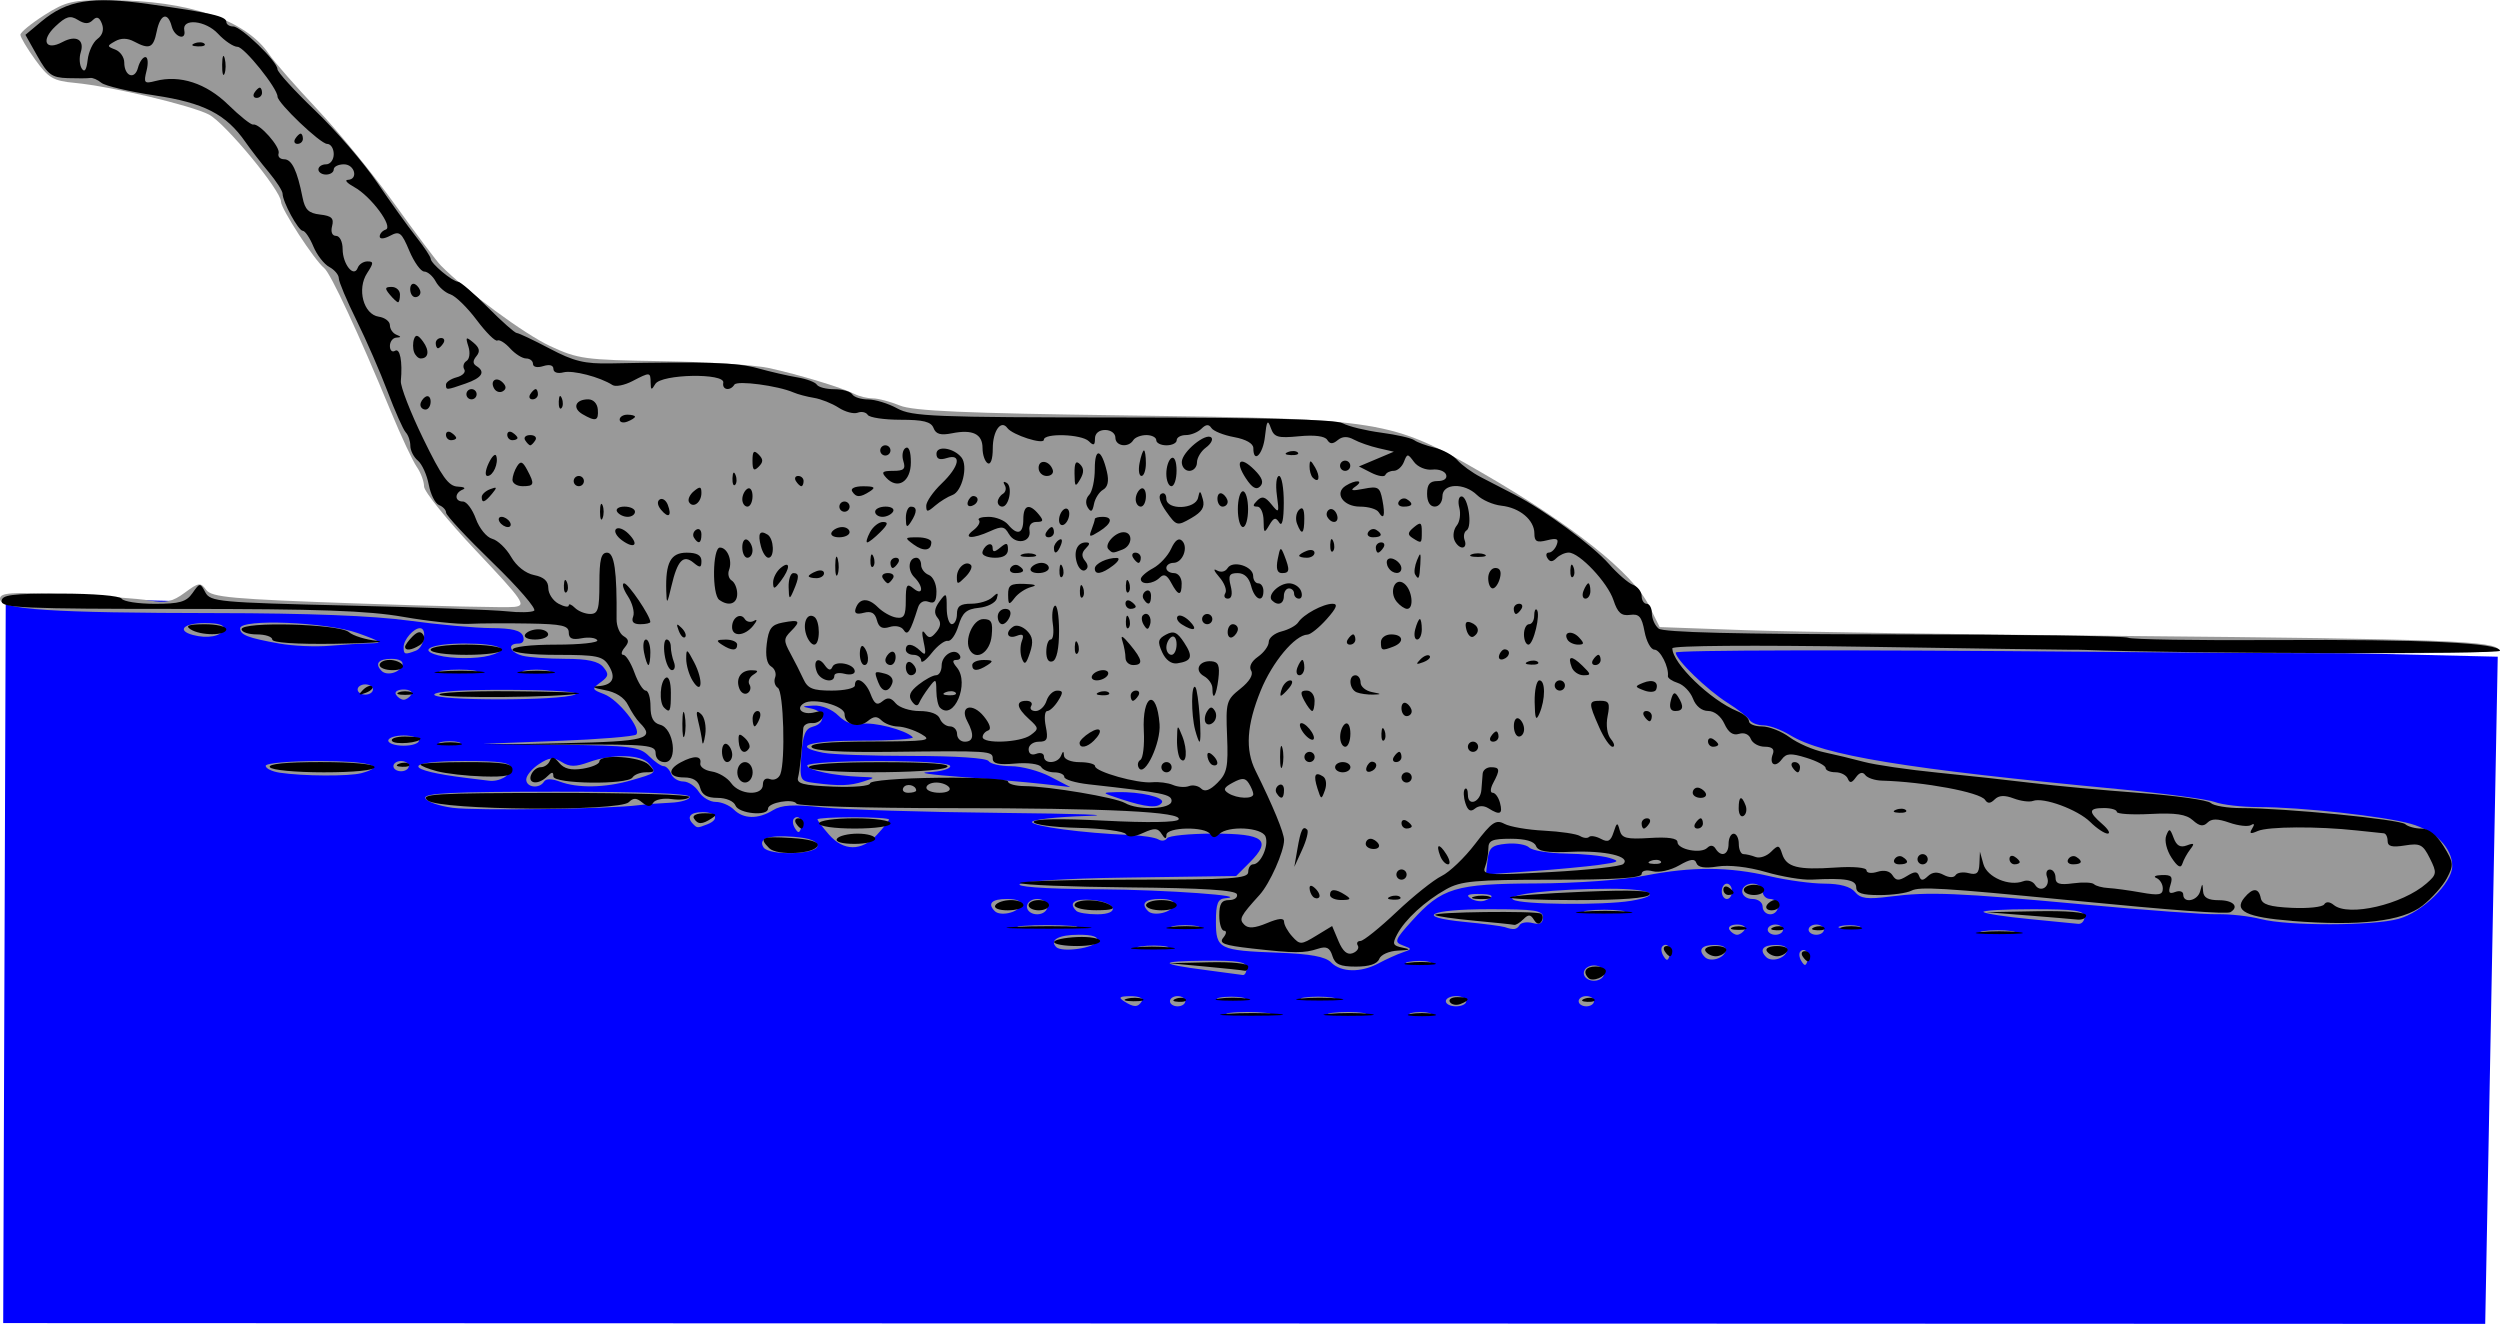 <?xml version="1.0" encoding="UTF-8" standalone="no"?>
<!-- Created with Inkscape (http://www.inkscape.org/) -->

<svg
   width="129.468mm"
   height="68.56mm"
   viewBox="0 0 129.468 68.56"
   version="1.1"
   id="svg1"
   xml:space="preserve"
   inkscape:version="1.3.2 (091e20ef0f, 2023-11-25, custom)"
   sodipodi:docname="Loch-Ness-Colour.svg"
   xmlns:inkscape="http://www.inkscape.org/namespaces/inkscape"
   xmlns:sodipodi="http://sodipodi.sourceforge.net/DTD/sodipodi-0.dtd"
   xmlns="http://www.w3.org/2000/svg"
   xmlns:svg="http://www.w3.org/2000/svg"><sodipodi:namedview
     id="namedview1"
     pagecolor="#ffffff"
     bordercolor="#000000"
     borderopacity="0.25"
     inkscape:showpageshadow="2"
     inkscape:pageopacity="0.0"
     inkscape:pagecheckerboard="0"
     inkscape:deskcolor="#d1d1d1"
     inkscape:document-units="mm"
     inkscape:zoom="1.9477379"
     inkscape:cx="94.468561"
     inkscape:cy="211.27072"
     inkscape:window-width="1920"
     inkscape:window-height="974"
     inkscape:window-x="0"
     inkscape:window-y="41"
     inkscape:window-maximized="1"
     inkscape:current-layer="layer1" /><defs
     id="defs1" /><g
     inkscape:label="Layer 1"
     inkscape:groupmode="layer"
     id="layer1"
     transform="translate(-124.244,-54.829)"><path
       style="fill:#0000ff;stroke:none;stroke-width:0.265"
       d="m 124.542,85.745 129.053,3.093 -0.649,34.551 -128.536,-0.041 z"
       id="path4"
       sodipodi:nodetypes="ccccc" /><path
       style="fill:#999999"
       d="m 187.936,107.282 c 0.47,-0.059 1.303,-0.059 1.852,-0.002 0.549,0.057 0.165,0.105 -0.854,0.106 -1.019,0.001 -1.468,-0.046 -0.998,-0.104 z m 5.302,-7.9e-4 c 0.476,-0.059 1.19,-0.058 1.587,0.003 0.398,0.06 0.008,0.109 -0.865,0.107 -0.873,-0.001 -1.198,-0.051 -0.723,-0.11 z m 4.096,0.009 c 0.255,-0.067 0.671,-0.067 0.926,0 0.255,0.067 0.046,0.121 -0.463,0.121 -0.509,0 -0.718,-0.054 -0.463,-0.121 z m -14.883,-0.611 c -0.308,-0.199 -0.231,-0.257 0.346,-0.261 0.429,-0.002 0.674,0.108 0.58,0.261 -0.203,0.329 -0.418,0.329 -0.926,0 z m 2.381,0 c 0,-0.146 0.179,-0.265 0.397,-0.265 0.218,0 0.397,0.119 0.397,0.265 0,0.146 -0.179,0.265 -0.397,0.265 -0.218,0 -0.397,-0.119 -0.397,-0.265 z m 14.287,0 c 0,-0.146 0.238,-0.265 0.529,-0.265 0.291,0 0.529,0.119 0.529,0.265 0,0.146 -0.238,0.265 -0.529,0.265 -0.291,0 -0.529,-0.119 -0.529,-0.265 z m 6.879,0 c 0,-0.146 0.179,-0.265 0.397,-0.265 0.218,0 0.397,0.119 0.397,0.265 0,0.146 -0.179,0.265 -0.397,0.265 -0.218,0 -0.397,-0.119 -0.397,-0.265 z m -18.587,-0.187 c 0.327,-0.063 0.863,-0.063 1.191,0 0.327,0.063 0.059,0.115 -0.595,0.115 -0.655,0 -0.923,-0.052 -0.595,-0.115 z m 4.366,-0.003 c 0.4,-0.061 1.055,-0.061 1.455,0 0.4,0.061 0.073,0.11 -0.728,0.11 -0.8,0 -1.128,-0.05 -0.728,-0.11 z m 14.486,-1.266 c 0,-0.22 0.235,-0.397 0.529,-0.397 0.294,0 0.529,0.176 0.529,0.397 0,0.22 -0.235,0.397 -0.529,0.397 -0.294,0 -0.529,-0.176 -0.529,-0.397 z m -19.54,-0.153 c -2.507,-0.325 -2.537,-0.465 -0.105,-0.488 1.773,-0.017 2.183,0.054 2.183,0.376 0,0.218 -0.089,0.382 -0.198,0.363 -0.109,-0.018 -0.955,-0.132 -1.879,-0.251 z m 6.459,-0.398 c -0.302,-0.302 -1.063,-0.443 -2.731,-0.505 -3.084,-0.114 -3.238,-0.191 -3.238,-1.618 0,-0.916 0.098,-1.17 0.463,-1.2 1.464,-0.118 -3.059,-0.444 -6.467,-0.466 -6.261,-0.041 -5.2,-0.514 1.361,-0.607 l 5.69,-0.081 0.704,-0.705 c 1.162,-1.163 0.751,-1.491 -1.866,-1.491 -1.247,0 -2.336,0.109 -2.418,0.242 -0.082,0.133 -0.283,0.16 -0.446,0.059 -0.163,-0.101 -0.839,-0.205 -1.503,-0.231 -2.389,-0.094 -5.043,-0.447 -5.043,-0.671 0,-0.126 1.28,-0.267 2.844,-0.314 1.564,-0.047 -0.43,-0.118 -4.432,-0.158 -4.002,-0.04 -8.169,-0.169 -9.26,-0.286 -1.518,-0.163 -2.122,-0.129 -2.57,0.149 -0.765,0.473 -1.528,0.46 -2.022,-0.035 -0.218,-0.218 -0.642,-0.397 -0.943,-0.397 -0.3,0 -0.695,-0.238 -0.876,-0.529 -0.182,-0.291 -0.544,-0.529 -0.804,-0.529 -0.261,0 -0.542,-0.179 -0.626,-0.397 -0.084,-0.218 -0.259,-0.397 -0.389,-0.397 -0.13,0 -0.474,-0.238 -0.765,-0.529 -0.478,-0.478 -0.92,-0.534 -4.564,-0.579 l -4.035,-0.049 3.881,-0.149 c 2.135,-0.082 3.963,-0.231 4.064,-0.332 0.287,-0.288 -0.924,-1.811 -1.665,-2.092 -0.637,-0.242 -0.646,-0.272 -0.177,-0.614 0.418,-0.305 0.439,-0.424 0.139,-0.785 -0.253,-0.305 -0.811,-0.427 -1.974,-0.429 -0.892,-0.002 -1.889,-0.075 -2.217,-0.163 -0.664,-0.178 -0.812,-0.627 -0.207,-0.627 0.237,0 0.329,-0.155 0.236,-0.397 -0.11,-0.286 -0.568,-0.399 -1.645,-0.405 -0.821,-0.005 -2.743,-0.179 -4.271,-0.388 -1.83,-0.25 -5.226,-0.383 -9.948,-0.388 -8.562,-0.01 -11.219,-0.184 -11.219,-0.735 0,-0.324 0.532,-0.362 3.373,-0.239 1.855,0.08 3.831,0.225 4.39,0.323 0.815,0.143 1.173,0.062 1.806,-0.406 0.726,-0.537 0.816,-0.548 1.111,-0.144 0.278,0.38 1.33,0.475 7.801,0.7 4.114,0.144 7.785,0.224 8.159,0.179 0.631,-0.076 0.49,-0.283 -2,-2.921 -1.474,-1.561 -2.679,-3.053 -2.679,-3.315 0,-0.262 -0.17,-0.719 -0.378,-1.016 -0.208,-0.297 -0.818,-1.603 -1.355,-2.903 -1.661,-4.019 -3.1,-7.113 -3.438,-7.39 -0.518,-0.425 -2.238,-3.07 -2.238,-3.442 0,-0.577 -2.897,-4.078 -3.732,-4.51 -0.926,-0.479 -5.108,-1.467 -6.936,-1.639 -1.127,-0.106 -1.365,-0.244 -2.051,-1.191 -0.427,-0.589 -0.776,-1.175 -0.776,-1.302 0,-0.127 0.559,-0.585 1.242,-1.019 1.119,-0.709 1.455,-0.787 3.373,-0.778 4.096,0.019 7.064,1.026 8.264,2.804 0.265,0.393 1.389,1.677 2.498,2.853 1.109,1.176 2.914,3.389 4.011,4.917 1.097,1.528 2.172,2.957 2.387,3.175 1.306,1.323 4.328,3.55 5.649,4.165 1.453,0.676 1.801,0.723 5.78,0.785 2.328,0.036 4.829,0.197 5.556,0.356 1.576,0.346 3.787,1.016 4.428,1.34 0.253,0.128 0.685,0.233 0.96,0.233 0.275,0 0.902,0.166 1.393,0.368 0.691,0.285 3.344,0.401 11.74,0.513 13.314,0.178 13.678,0.237 18.385,2.955 4.722,2.727 7.841,5.21 8.685,6.914 l 0.542,1.093 4.45,0.16 c 2.448,0.088 11.415,0.224 19.928,0.302 16.108,0.147 19.05,0.26 19.05,0.727 0,0.195 -6.41,0.222 -21.299,0.089 -12.068,-0.108 -21.299,-0.09 -21.299,0.041 0,0.361 1.618,1.929 2.69,2.606 0.533,0.337 1.047,0.737 1.14,0.889 0.094,0.151 0.417,0.275 0.719,0.275 0.302,0 0.92,0.228 1.373,0.506 1.713,1.051 5.955,1.748 17.022,2.797 2.36,0.224 4.6,0.524 4.978,0.668 0.378,0.144 1.399,0.261 2.268,0.261 2.168,0 6.474,0.474 7.876,0.867 1.271,0.356 2.15,1.253 2.15,2.193 0,0.872 -1.542,2.386 -2.781,2.73 -1.325,0.368 -5.736,0.373 -7.141,0.009 -0.582,-0.151 -1.594,-0.263 -2.249,-0.249 -0.655,0.014 -3.75,-0.212 -6.879,-0.502 -6.587,-0.611 -8.057,-0.671 -10.063,-0.413 -1.184,0.152 -1.532,0.107 -1.818,-0.238 -0.231,-0.279 -0.779,-0.428 -1.578,-0.431 -0.673,-0.002 -1.944,-0.174 -2.823,-0.381 -2.116,-0.499 -4.054,-0.509 -6.471,-0.034 -1.136,0.224 -3.55,0.397 -5.649,0.405 -4.192,0.016 -4.873,0.222 -6.426,1.941 -0.89,0.985 -0.931,1.095 -0.469,1.267 0.491,0.183 0.49,0.194 -0.024,0.37 -0.291,0.1 -0.845,0.351 -1.231,0.558 -0.924,0.495 -1.937,0.477 -2.457,-0.043 z m 13.875,-5.054 c 1.044,-0.144 1.109,-0.188 0.529,-0.362 -0.364,-0.109 -1.382,-0.21 -2.262,-0.225 -0.88,-0.015 -1.728,-0.154 -1.885,-0.31 -0.156,-0.156 -0.686,-0.245 -1.177,-0.198 -0.761,0.073 -0.906,0.197 -0.98,0.838 l -0.086,0.753 2.335,-0.166 c 1.284,-0.091 2.871,-0.24 3.526,-0.33 z m -22.642,-3.227 c 0.167,-0.27 -1.128,-0.571 -2.328,-0.541 -0.82,0.02 -0.818,0.023 0.232,0.369 1.296,0.427 1.908,0.477 2.097,0.172 z m -15.458,-1.091 c 0.65,-0.208 0.647,-0.212 -0.132,-0.241 -1.371,-0.051 -2.778,-0.348 -2.778,-0.587 0,-0.126 1.667,-0.23 3.704,-0.23 2.293,0 3.704,0.101 3.704,0.265 0,0.146 -0.506,0.285 -1.124,0.31 -0.618,0.025 0.126,0.135 1.654,0.245 1.528,0.11 3.433,0.273 4.233,0.363 l 1.455,0.164 -1.039,-0.541 c -0.572,-0.297 -1.487,-0.541 -2.035,-0.541 -0.548,0 -1.069,-0.119 -1.159,-0.265 -0.097,-0.156 -1.712,-0.265 -3.951,-0.265 -2.083,0 -4.16,-0.074 -4.615,-0.165 -1.678,-0.336 -0.748,-0.628 1.995,-0.628 1.552,0 2.741,-0.082 2.641,-0.181 -0.376,-0.376 -2.028,-0.803 -2.649,-0.684 -0.426,0.081 -0.835,-0.066 -1.201,-0.432 -0.324,-0.324 -0.858,-0.54 -1.283,-0.519 -0.624,0.031 -0.643,0.052 -0.132,0.151 0.724,0.14 0.786,0.76 0.094,0.941 -0.392,0.102 -0.522,0.425 -0.595,1.474 -0.092,1.319 -0.079,1.345 0.7,1.445 1.277,0.163 1.811,0.147 2.514,-0.078 z m 28.247,9.338 c 0.329,-0.063 0.805,-0.061 1.058,0.005 0.253,0.066 -0.016,0.118 -0.598,0.115 -0.582,-0.003 -0.789,-0.057 -0.46,-0.12 z m 20.326,-0.042 c -0.114,-0.184 -0.136,-0.407 -0.049,-0.494 0.237,-0.237 0.495,0.111 0.367,0.495 -0.09,0.269 -0.152,0.269 -0.319,-0.001 z m -7.144,-0.265 c -0.114,-0.184 -0.136,-0.407 -0.049,-0.494 0.237,-0.237 0.495,0.111 0.367,0.495 -0.09,0.269 -0.152,0.269 -0.319,-0.001 z m 2.148,0.062 c -0.372,-0.372 -0.17,-0.627 0.498,-0.627 0.429,0 0.643,0.123 0.573,0.331 -0.127,0.383 -0.799,0.568 -1.071,0.296 z m 3.175,0 c -0.372,-0.372 -0.17,-0.627 0.498,-0.627 0.429,0 0.643,0.123 0.573,0.331 -0.127,0.383 -0.799,0.568 -1.071,0.296 z m -36.766,-0.519 c -0.367,-0.367 0.127,-0.637 1.164,-0.637 0.733,0 1.031,0.103 0.956,0.331 -0.118,0.358 -1.823,0.604 -2.121,0.306 z m 4.372,-0.033 c 0.402,-0.061 0.998,-0.059 1.323,0.004 0.325,0.063 -0.004,0.113 -0.731,0.111 -0.728,-0.002 -0.994,-0.053 -0.592,-0.114 z m 30.49,-0.868 c -0.09,-0.146 0.089,-0.265 0.397,-0.265 0.308,0 0.487,0.119 0.397,0.265 -0.09,0.146 -0.269,0.265 -0.397,0.265 -0.128,0 -0.307,-0.119 -0.397,-0.265 z m 1.984,0 c 0,-0.146 0.179,-0.265 0.397,-0.265 0.218,0 0.397,0.119 0.397,0.265 0,0.146 -0.179,0.265 -0.397,0.265 -0.218,0 -0.397,-0.119 -0.397,-0.265 z m 2.117,0 c 0,-0.146 0.179,-0.265 0.397,-0.265 0.218,0 0.397,0.119 0.397,0.265 0,0.146 -0.179,0.265 -0.397,0.265 -0.218,0 -0.397,-0.119 -0.397,-0.265 z m 9.062,0.075 c 0.4,-0.061 1.055,-0.061 1.455,0 0.4,0.061 0.073,0.11 -0.728,0.11 -0.8,0 -1.128,-0.05 -0.728,-0.11 z m -49.742,-0.27 c 0.691,-0.054 1.822,-0.054 2.514,0 0.691,0.054 0.126,0.099 -1.257,0.099 -1.382,0 -1.948,-0.045 -1.257,-0.099 z m 7.805,0.008 c 0.327,-0.063 0.863,-0.063 1.191,0 0.327,0.063 0.059,0.115 -0.595,0.115 -0.655,0 -0.923,-0.052 -0.595,-0.115 z m 17.132,0.053 c -0.146,-0.05 -1.069,-0.17 -2.053,-0.265 -2.661,-0.258 -1.884,-0.66 1.275,-0.66 2.368,0 2.763,0.061 2.763,0.428 0,0.297 -0.161,0.386 -0.529,0.289 -0.291,-0.076 -0.596,-0.03 -0.677,0.101 -0.152,0.245 -0.313,0.267 -0.778,0.106 z m 17.396,-0.049 c 0.255,-0.067 0.671,-0.067 0.926,0 0.255,0.067 0.046,0.121 -0.463,0.121 -0.509,0 -0.718,-0.054 -0.463,-0.121 z m 9.761,-0.368 c -1.216,-0.117 -2.278,-0.28 -2.359,-0.361 -0.081,-0.081 1.063,-0.147 2.542,-0.147 2.215,0 2.69,0.07 2.69,0.397 0,0.218 -0.149,0.381 -0.331,0.361 -0.182,-0.02 -1.326,-0.132 -2.542,-0.249 z m -53.56,-0.409 c -0.393,-0.393 -0.158,-0.629 0.628,-0.629 0.534,0 0.778,0.114 0.707,0.331 -0.124,0.375 -1.051,0.582 -1.335,0.298 z m 1.665,-0.232 c 0,-0.22 0.235,-0.397 0.529,-0.397 0.294,0 0.529,0.176 0.529,0.397 0,0.22 -0.235,0.397 -0.529,0.397 -0.294,0 -0.529,-0.176 -0.529,-0.397 z m 2.558,0.22 c -0.42,-0.42 -0.107,-0.643 0.795,-0.567 1.278,0.108 1.522,0.744 0.285,0.744 -0.497,0 -0.983,-0.079 -1.08,-0.176 z m 3.715,0.011 c -0.393,-0.393 -0.158,-0.629 0.628,-0.629 0.534,0 0.778,0.114 0.707,0.331 -0.124,0.375 -1.051,0.582 -1.335,0.298 z m 22.765,-0.026 c 0.473,-0.059 1.247,-0.059 1.72,0 0.473,0.059 0.086,0.107 -0.86,0.107 -0.946,0 -1.333,-0.048 -0.86,-0.107 z m 9.062,-0.205 c 0,-0.22 -0.235,-0.397 -0.529,-0.397 -0.294,0 -0.529,-0.176 -0.529,-0.397 0,-0.22 0.235,-0.397 0.529,-0.397 0.294,0 0.529,0.176 0.529,0.397 0,0.218 0.179,0.397 0.397,0.397 0.218,0 0.397,0.179 0.397,0.397 0,0.218 -0.179,0.397 -0.397,0.397 -0.218,0 -0.397,-0.179 -0.397,-0.397 z m -15.105,-0.417 c -0.271,-0.172 -0.175,-0.237 0.355,-0.24 0.79,-0.004 0.932,0.125 0.373,0.34 -0.195,0.075 -0.523,0.03 -0.728,-0.1 z m 2.189,0.056 c -0.434,-0.275 2.141,-0.565 5.018,-0.565 2.179,0 2.778,0.344 1.086,0.624 -1.449,0.24 -5.697,0.198 -6.103,-0.059 z m 10.8,-0.432 c 0,-0.218 0.119,-0.397 0.265,-0.397 0.146,0 0.265,0.179 0.265,0.397 0,0.218 -0.119,0.397 -0.265,0.397 -0.146,0 -0.265,-0.179 -0.265,-0.397 z m -49.628,-2.279 c -0.284,-0.459 0.267,-0.647 1.586,-0.543 0.815,0.065 1.21,0.217 1.21,0.466 0,0.458 -2.518,0.526 -2.796,0.076 z m 3.392,-0.659 c -0.327,-0.374 -0.595,-0.729 -0.595,-0.789 0,-0.06 0.833,-0.11 1.852,-0.11 1.019,0 1.852,0.053 1.852,0.119 0,0.065 -0.282,0.422 -0.626,0.794 -0.796,0.858 -1.723,0.853 -2.483,-0.014 z m -1.764,-0.334 c -0.114,-0.184 -0.136,-0.407 -0.048,-0.494 0.237,-0.237 0.495,0.111 0.367,0.495 -0.09,0.269 -0.152,0.269 -0.319,-0.001 z m -5.27,-0.212 c -0.36,-0.36 -0.157,-0.617 0.485,-0.617 0.739,0 0.887,0.386 0.243,0.633 -0.518,0.199 -0.513,0.199 -0.728,-0.016 z m -12.459,-0.842 c -0.716,-0.095 -1.351,-0.321 -1.411,-0.503 -0.085,-0.259 1.39,-0.331 6.793,-0.331 4.424,0 6.901,0.095 6.901,0.265 0,0.146 -0.446,0.283 -0.992,0.306 -0.546,0.023 -1.29,0.08 -1.654,0.128 -1.508,0.198 -8.431,0.295 -9.637,0.135 z m 3.816,-1.465 c 0,-0.202 0.296,-0.561 0.658,-0.798 0.538,-0.353 0.754,-0.372 1.18,-0.106 0.411,0.257 0.71,0.257 1.411,0.004 1.224,-0.442 2.703,-0.404 3.106,0.082 0.402,0.484 0.407,0.479 -0.962,0.872 -1.319,0.378 -2.744,0.401 -3.647,0.058 -0.428,-0.163 -0.726,-0.163 -0.827,0 -0.239,0.387 -0.92,0.304 -0.92,-0.112 z m -3.043,-0.074 c -3.334,-0.405 -3.406,-0.883 -0.132,-0.883 1.859,0 2.381,0.081 2.381,0.369 0,0.38 -0.6,0.72 -1.146,0.65 -0.17,-0.022 -0.666,-0.083 -1.103,-0.136 z m -9.723,-0.278 c -0.4,-0.061 -0.728,-0.221 -0.728,-0.357 0,-0.137 1.234,-0.247 2.778,-0.247 2.61,0 3.533,0.265 2.183,0.627 -0.638,0.171 -3.04,0.158 -4.233,-0.023 z m 5.887,-0.34 c 0,-0.146 0.179,-0.265 0.397,-0.265 0.218,0 0.397,0.119 0.397,0.265 0,0.146 -0.179,0.265 -0.397,0.265 -0.218,0 -0.397,-0.119 -0.397,-0.265 z m -0.265,-1.323 c 0,-0.146 0.357,-0.265 0.794,-0.265 0.437,0 0.794,0.119 0.794,0.265 0,0.146 -0.357,0.265 -0.794,0.265 -0.437,0 -0.794,-0.119 -0.794,-0.265 z m 2.712,0.082 c 0.255,-0.067 0.671,-0.067 0.926,0 0.255,0.067 0.046,0.121 -0.463,0.121 -0.509,0 -0.718,-0.054 -0.463,-0.121 z m -2.315,-2.463 c -0.09,-0.146 0.089,-0.265 0.397,-0.265 0.308,0 0.487,0.119 0.397,0.265 -0.09,0.146 -0.269,0.265 -0.397,0.265 -0.128,0 -0.307,-0.119 -0.397,-0.265 z m 1.984,0 c 0,-0.165 1.465,-0.258 3.903,-0.246 2.427,0.012 3.702,0.105 3.373,0.246 -0.761,0.327 -7.276,0.327 -7.276,0 z m -3.969,-0.265 c 0,-0.146 0.179,-0.265 0.397,-0.265 0.218,0 0.397,0.119 0.397,0.265 0,0.146 -0.179,0.265 -0.397,0.265 -0.218,0 -0.397,-0.119 -0.397,-0.265 z m 1.244,-0.961 c -0.372,-0.372 -0.17,-0.626 0.498,-0.626 0.429,0 0.643,0.123 0.573,0.331 -0.127,0.383 -0.799,0.568 -1.071,0.296 z m 3.193,-0.025 c 0.476,-0.059 1.19,-0.058 1.587,0.003 0.398,0.06 0.008,0.109 -0.865,0.107 -0.873,-0.001 -1.198,-0.051 -0.723,-0.11 z m 4.229,0.005 c 0.327,-0.063 0.863,-0.063 1.191,0 0.327,0.063 0.059,0.115 -0.595,0.115 -0.655,0 -0.923,-0.052 -0.595,-0.115 z m -4.498,-0.789 c -1.078,-0.282 -0.328,-0.611 1.389,-0.611 1.815,0 2.437,0.311 1.257,0.627 -0.662,0.177 -1.936,0.17 -2.646,-0.016 z m -1.786,-0.426 c 0,-0.381 0.517,-0.979 0.847,-0.979 0.393,0 0.215,1 -0.207,1.162 -0.583,0.224 -0.64,0.207 -0.64,-0.183 z m -6.443,-0.184 c -1.624,-0.291 -2.024,-0.446 -2.024,-0.787 0,-0.508 4.503,-0.326 6.096,0.247 1.225,0.44 1.324,0.521 0.651,0.531 -0.437,0.007 -1.389,0.063 -2.117,0.125 -0.728,0.062 -1.9,0.01 -2.606,-0.116 z m -4.471,-0.444 c -0.857,-0.233 -0.472,-0.616 0.617,-0.616 0.746,0 1.047,0.102 0.971,0.331 -0.117,0.357 -0.844,0.487 -1.589,0.285 z"
       id="path3"
       sodipodi:nodetypes="cccccccccccsscscssssssssssssssssscssccsscsssssscscscssscccsssscscssssssscssccccsssscsscscscscssccsscsscccsccsccsscssssssscsssssssscsssssscsssscsscssssccssssccccssscsscssssssscsssscsscsscccscccccccccccccccccssssssssssssccscccscscsssssssssssssssssscssccssscccccscssssssssssssssscsscsssscsscsssssssssccccccssccssssscsscccssssccsccsscscccssssccscsscsscccccsssccsssccsssssssssscssccscscscsssssssssssccccccssccssccsscscsccccssss" /><path
       style="fill:#000000"
       d="m 187.772,107.332 c 0.769,-0.054 1.959,-0.053 2.646,0.001 0.686,0.054 0.057,0.098 -1.398,0.098 -1.455,-6.9e-4 -2.017,-0.045 -1.248,-0.099 z m 5.29,0.001 c 0.622,-0.056 1.575,-0.055 2.117,0.002 0.542,0.057 0.033,0.103 -1.131,0.102 -1.164,-9.6e-4 -1.607,-0.048 -0.985,-0.103 z m 4.226,0.007 c 0.327,-0.063 0.863,-0.063 1.191,0 0.327,0.063 0.059,0.115 -0.595,0.115 -0.655,0 -0.923,-0.052 -0.595,-0.115 z m 2.043,-0.619 c -0.086,-0.139 0.089,-0.253 0.388,-0.253 0.639,0 0.703,0.147 0.156,0.357 -0.214,0.082 -0.459,0.035 -0.545,-0.104 z m -16.723,-0.172 c 0.257,-0.067 0.615,-0.063 0.794,0.01 0.179,0.072 -0.032,0.127 -0.468,0.122 -0.437,-0.005 -0.583,-0.065 -0.326,-0.132 z m 2.525,0.003 c 0.191,-0.076 0.419,-0.067 0.507,0.021 0.088,0.088 -0.068,0.15 -0.347,0.139 -0.308,-0.013 -0.371,-0.075 -0.16,-0.16 z m 2.232,-0.009 c 0.4,-0.061 1.055,-0.061 1.455,0 0.4,0.061 0.073,0.11 -0.728,0.11 -0.8,0 -1.128,-0.05 -0.728,-0.11 z m 4.233,-0.003 c 0.546,-0.057 1.439,-0.057 1.984,0 0.546,0.057 0.099,0.104 -0.992,0.104 -1.091,0 -1.538,-0.047 -0.992,-0.104 z m 14.701,0.012 c 0.191,-0.076 0.419,-0.067 0.507,0.021 0.088,0.088 -0.068,0.15 -0.347,0.139 -0.308,-0.013 -0.371,-0.075 -0.16,-0.16 z m 0.208,-1.072 c -0.319,-0.318 -0.145,-0.599 0.371,-0.599 0.291,0 0.529,0.106 0.529,0.236 0,0.297 -0.688,0.575 -0.9,0.363 z m -19.87,-0.599 -1.852,-0.171 2.051,-0.047 c 1.222,-0.028 2.051,0.06 2.051,0.218 0,0.146 -0.089,0.244 -0.198,0.218 -0.109,-0.026 -1.032,-0.124 -2.051,-0.218 z m 6.607,-0.553 c -0.135,-0.426 -0.307,-0.51 -0.745,-0.366 -0.723,0.237 -1.213,0.236 -3.415,-0.013 -1.46,-0.165 -1.732,-0.267 -1.489,-0.56 0.164,-0.197 0.184,-0.359 0.045,-0.359 -0.139,0 -0.253,-0.357 -0.253,-0.794 0,-0.606 0.12,-0.794 0.507,-0.794 0.279,0 0.462,-0.137 0.406,-0.303 -0.071,-0.213 -1.735,-0.319 -5.58,-0.354 -3.013,-0.028 -5.557,-0.13 -5.654,-0.226 -0.096,-0.096 2.524,-0.175 5.823,-0.175 5.154,0 5.997,-0.056 5.997,-0.397 0,-0.218 0.115,-0.397 0.255,-0.397 0.39,0 0.822,-0.967 0.642,-1.436 -0.187,-0.486 -1.949,-0.581 -2.401,-0.128 -0.207,0.207 -0.337,0.207 -0.465,0 -0.253,-0.409 -2.262,-0.371 -2.267,0.043 -0.003,0.228 -0.079,0.213 -0.246,-0.051 -0.2,-0.316 -0.365,-0.325 -0.964,-0.053 -0.478,0.218 -0.779,0.238 -0.889,0.06 -0.091,-0.148 -1.204,-0.293 -2.471,-0.323 -1.268,-0.03 -2.305,-0.168 -2.305,-0.308 0,-0.159 1.374,-0.183 3.674,-0.065 2.231,0.115 3.735,0.091 3.828,-0.06 0.246,-0.398 -3.583,-0.588 -11.919,-0.589 -4.248,-8.7e-4 -7.787,-0.105 -7.865,-0.231 -0.177,-0.287 -1.477,-0.058 -1.477,0.26 0,0.405 -1.522,0.257 -1.683,-0.163 -0.087,-0.227 -0.482,-0.397 -0.923,-0.397 -0.549,0 -0.811,-0.153 -0.91,-0.529 -0.093,-0.358 -0.361,-0.529 -0.825,-0.529 -0.809,0 -0.898,-0.397 -0.174,-0.784 0.684,-0.366 1.09,-0.346 1.01,0.051 -0.036,0.178 0.229,0.369 0.589,0.423 0.36,0.054 0.813,0.325 1.007,0.602 0.438,0.625 1.645,0.682 1.645,0.078 0,-0.258 0.147,-0.369 0.375,-0.281 0.206,0.079 0.444,-0.037 0.529,-0.258 0.27,-0.704 0.167,-4.288 -0.128,-4.471 -0.155,-0.096 -0.22,-0.338 -0.143,-0.538 0.077,-0.2 -0.016,-0.456 -0.206,-0.569 -0.223,-0.132 -0.304,-0.549 -0.228,-1.172 0.097,-0.794 0.243,-0.99 0.82,-1.101 0.885,-0.17 0.966,-0.087 0.434,0.445 -0.383,0.383 -0.385,0.499 -0.026,1.156 0.219,0.402 0.521,0.999 0.671,1.326 0.224,0.49 0.484,0.595 1.469,0.595 0.658,0 1.197,-0.119 1.197,-0.265 0,-0.535 0.55,-0.244 0.805,0.426 0.205,0.54 0.34,0.626 0.62,0.394 0.27,-0.224 0.439,-0.198 0.689,0.104 0.183,0.22 0.738,0.4 1.234,0.4 0.558,0 0.96,0.151 1.054,0.397 0.084,0.218 0.318,0.397 0.521,0.397 0.203,0 0.369,0.179 0.369,0.397 0,0.218 0.179,0.397 0.397,0.397 0.461,0 0.506,-0.36 0.132,-1.06 -0.422,-0.789 0.263,-0.986 0.861,-0.247 0.31,0.383 0.397,0.667 0.222,0.726 -0.158,0.053 -0.288,0.205 -0.288,0.339 0,0.367 1.95,0.29 2.481,-0.098 0.439,-0.321 0.435,-0.367 -0.082,-0.835 -0.651,-0.589 -0.701,-0.942 -0.134,-0.942 0.227,0 0.339,0.119 0.249,0.265 -0.09,0.146 0.014,0.265 0.231,0.265 0.217,0 0.47,-0.238 0.563,-0.529 0.092,-0.291 0.34,-0.529 0.549,-0.529 0.315,0 0.324,0.092 0.051,0.529 -0.182,0.291 -0.436,0.529 -0.564,0.529 -0.129,0 -0.163,0.357 -0.075,0.794 0.134,0.668 0.076,0.794 -0.364,0.794 -0.287,0 -0.523,0.175 -0.523,0.389 0,0.237 0.155,0.329 0.397,0.236 0.218,-0.084 0.397,-0.021 0.397,0.141 0,0.402 0.718,0.371 0.883,-0.038 0.107,-0.265 0.138,-0.265 0.154,0 0.012,0.186 0.367,0.331 0.815,0.331 0.437,0 0.794,0.093 0.794,0.207 0,0.288 2.199,0.909 2.952,0.834 0.341,-0.034 0.828,0.029 1.082,0.139 0.255,0.11 0.627,0.137 0.828,0.06 0.201,-0.077 0.486,-0.018 0.635,0.13 0.184,0.184 0.453,0.088 0.843,-0.302 0.496,-0.496 0.562,-0.82 0.497,-2.417 -0.072,-1.756 -0.039,-1.874 0.687,-2.453 0.48,-0.383 0.687,-0.73 0.559,-0.938 -0.125,-0.202 0.012,-0.48 0.354,-0.72 0.307,-0.215 0.558,-0.56 0.558,-0.768 0,-0.207 0.299,-0.452 0.665,-0.544 0.366,-0.092 0.753,-0.302 0.86,-0.468 0.265,-0.41 1.288,-0.963 1.781,-0.963 0.293,0 0.209,0.217 -0.305,0.794 -0.389,0.437 -0.836,0.798 -0.994,0.802 -0.65,0.019 -1.824,1.424 -2.424,2.902 -0.727,1.789 -0.809,3.057 -0.269,4.146 0.906,1.826 1.48,3.219 1.48,3.59 0,0.596 -0.74,2.258 -1.263,2.835 -1.013,1.118 -1.087,1.262 -0.794,1.555 0.203,0.203 0.539,0.178 1.17,-0.086 0.61,-0.255 0.886,-0.278 0.886,-0.074 0,0.163 0.189,0.506 0.421,0.762 0.401,0.443 0.46,0.442 1.245,-0.036 l 0.824,-0.501 0.329,0.781 c 0.226,0.536 0.457,0.732 0.738,0.624 0.225,-0.086 0.343,-0.264 0.263,-0.394 -0.081,-0.13 -0.02,-0.237 0.135,-0.237 0.155,0 0.997,-0.676 1.87,-1.502 0.874,-0.826 1.924,-1.664 2.334,-1.863 0.41,-0.198 1.194,-0.949 1.742,-1.669 0.858,-1.125 1.07,-1.27 1.513,-1.032 0.283,0.152 1.207,0.311 2.053,0.353 0.846,0.043 1.682,0.167 1.858,0.276 0.176,0.109 0.388,0.131 0.47,0.049 0.082,-0.082 0.359,-0.037 0.615,0.1 0.366,0.196 0.506,0.123 0.655,-0.34 0.169,-0.525 0.204,-0.536 0.318,-0.103 0.108,0.411 0.349,0.472 1.56,0.397 0.943,-0.059 1.432,0.013 1.431,0.211 -4.7e-4,0.387 1.219,0.624 1.544,0.299 0.155,-0.155 0.315,-0.14 0.426,0.039 0.289,0.467 0.676,0.329 0.676,-0.242 0,-0.291 0.119,-0.529 0.265,-0.529 0.146,0 0.265,0.238 0.265,0.529 0,0.291 0.109,0.529 0.243,0.529 0.134,0 0.416,0.066 0.627,0.148 0.211,0.081 0.57,-0.038 0.797,-0.265 0.374,-0.374 0.428,-0.364 0.577,0.104 0.219,0.69 0.807,0.842 2.746,0.709 0.944,-0.065 1.624,-0.004 1.624,0.144 0,0.14 0.253,0.175 0.562,0.077 0.353,-0.112 0.645,-0.045 0.786,0.181 0.179,0.287 0.327,0.295 0.742,0.038 0.406,-0.252 0.544,-0.252 0.636,0 0.092,0.25 0.193,0.251 0.456,0.003 0.229,-0.216 0.49,-0.237 0.811,-0.065 0.281,0.15 0.533,0.155 0.621,0.013 0.082,-0.132 0.387,-0.178 0.678,-0.102 0.415,0.108 0.535,0.003 0.555,-0.488 l 0.026,-0.626 0.18,0.645 c 0.19,0.679 1.331,1.169 2.065,0.888 0.221,-0.085 0.495,-0.002 0.609,0.183 0.275,0.445 0.816,0.098 0.624,-0.401 -0.082,-0.214 -0.017,-0.388 0.144,-0.388 0.161,0 0.293,0.188 0.293,0.418 0,0.324 0.205,0.391 0.913,0.295 0.502,-0.068 0.988,-0.048 1.08,0.045 0.092,0.092 0.425,0.182 0.741,0.199 0.315,0.017 1.079,0.122 1.698,0.232 0.924,0.165 1.124,0.128 1.124,-0.208 0,-0.225 -0.149,-0.469 -0.331,-0.542 -0.182,-0.073 -0.055,-0.143 0.282,-0.154 0.496,-0.017 0.581,0.08 0.446,0.507 -0.129,0.405 -0.071,0.491 0.247,0.369 0.228,-0.087 0.414,-0.027 0.414,0.134 0,0.478 0.744,0.333 0.876,-0.17 0.115,-0.441 0.122,-0.441 0.152,0 0.022,0.331 0.257,0.463 0.824,0.463 0.735,0 1.06,0.337 0.595,0.618 -0.192,0.116 -2.864,-0.083 -8.401,-0.624 -6.475,-0.633 -7.697,-0.706 -8.119,-0.489 -0.245,0.126 -0.989,0.23 -1.654,0.23 -0.897,0 -1.208,-0.102 -1.208,-0.397 0,-0.401 -0.562,-0.499 -2.311,-0.404 -0.471,0.026 -1.539,-0.152 -2.374,-0.395 -0.911,-0.265 -1.909,-0.379 -2.496,-0.285 -0.663,0.106 -1.015,0.05 -1.094,-0.174 -0.088,-0.25 -0.308,-0.22 -0.901,0.12 -0.438,0.251 -1.04,0.384 -1.361,0.3 -0.337,-0.088 -0.576,-0.028 -0.576,0.145 0,0.206 -1.395,0.295 -4.622,0.295 -4.036,0 -4.735,0.063 -5.509,0.498 -1.094,0.614 -2.125,1.564 -2.528,2.328 -0.266,0.505 -0.23,0.591 0.29,0.692 0.445,0.086 0.385,0.124 -0.237,0.151 -0.468,0.02 -0.898,0.209 -0.984,0.433 -0.1,0.26 -0.513,0.397 -1.201,0.397 -0.832,0 -1.085,-0.115 -1.224,-0.553 z m 15.066,-4.755 c 0.414,-0.391 -0.948,-0.709 -2.706,-0.631 -1.248,0.055 -1.707,-0.021 -1.814,-0.301 -0.094,-0.245 -0.547,-0.375 -1.306,-0.375 -0.969,0 -1.162,0.084 -1.162,0.508 0,0.279 -0.078,0.71 -0.173,0.958 -0.16,0.416 0.098,0.436 3.373,0.26 1.95,-0.105 3.655,-0.293 3.788,-0.419 z m 1.936,-0.143 c -0.088,-0.088 -0.316,-0.097 -0.507,-0.021 -0.211,0.085 -0.148,0.147 0.16,0.16 0.279,0.011 0.435,-0.051 0.347,-0.139 z m -25.328,-3.115 c 0,-0.353 -0.383,-0.431 -4.299,-0.869 -0.691,-0.077 -1.257,-0.248 -1.257,-0.38 0,-0.131 -0.231,-0.239 -0.514,-0.239 -0.282,0 -0.591,-0.126 -0.687,-0.28 -0.096,-0.156 -0.689,-0.234 -1.339,-0.176 -0.848,0.076 -1.166,0.008 -1.166,-0.249 0,-0.409 -0.126,-0.418 -5.329,-0.357 -2.534,0.03 -3.935,-0.053 -4.051,-0.24 -0.123,-0.198 0.819,-0.288 3.08,-0.295 2.958,-0.009 3.196,-0.044 2.595,-0.388 -0.364,-0.208 -0.906,-0.382 -1.204,-0.388 -0.298,-0.005 -0.68,-0.147 -0.849,-0.316 -0.232,-0.232 -0.404,-0.225 -0.711,0.03 -0.485,0.403 -1.205,0.185 -1.205,-0.364 0,-0.428 -1.619,-0.857 -2.104,-0.557 -0.464,0.287 -0.061,0.632 0.552,0.472 0.408,-0.107 0.528,-0.045 0.434,0.223 -0.071,0.204 -0.326,0.354 -0.565,0.334 -0.239,-0.02 -0.444,0.099 -0.455,0.265 -0.088,1.332 -0.182,2.214 -0.272,2.55 -0.085,0.321 0.261,0.412 1.813,0.475 1.079,0.044 1.918,-0.031 1.918,-0.172 0,-0.142 1.539,-0.266 3.572,-0.288 1.965,-0.021 3.572,0.066 3.572,0.194 0,0.128 0.387,0.235 0.86,0.239 1.269,0.01 4.708,0.589 5.198,0.876 0.678,0.396 2.409,0.324 2.409,-0.1 z m -18.785,-1.753 c 0,-0.164 1.43,-0.263 3.77,-0.261 2.532,0.003 3.64,0.088 3.373,0.261 -0.535,0.346 -7.144,0.346 -7.144,0 z m 23.015,1.389 c -0.002,-0.109 -0.106,-0.36 -0.231,-0.556 -0.182,-0.287 -0.345,-0.295 -0.825,-0.038 -0.475,0.254 -0.523,0.368 -0.232,0.552 0.45,0.285 1.294,0.313 1.288,0.042 z m -17.458,-0.183 c 0,-0.279 -0.508,-0.397 -0.659,-0.152 -0.091,0.148 0.019,0.269 0.246,0.269 0.227,0 0.412,-0.052 0.412,-0.117 z m 1.72,-0.148 c -0.09,-0.146 -0.395,-0.265 -0.677,-0.265 -0.282,0 -0.514,0.119 -0.514,0.265 0,0.146 0.305,0.265 0.677,0.265 0.384,0 0.606,-0.115 0.514,-0.265 z m 23.75,9.071 c 0.402,-0.061 0.997,-0.059 1.323,0.004 0.325,0.063 -0.004,0.113 -0.731,0.111 -0.728,-0.002 -0.994,-0.053 -0.592,-0.114 z m 20.435,-0.339 c -0.09,-0.146 -0.037,-0.265 0.117,-0.265 0.154,0 0.28,0.119 0.28,0.265 0,0.146 -0.052,0.265 -0.117,0.265 -0.064,0 -0.19,-0.119 -0.28,-0.265 z m -7.144,-0.265 c -0.09,-0.146 -0.037,-0.265 0.117,-0.265 0.154,0 0.28,0.119 0.28,0.265 0,0.146 -0.052,0.265 -0.117,0.265 -0.064,0 -0.19,-0.119 -0.28,-0.265 z m 2.117,0 c -0.093,-0.151 0.135,-0.265 0.529,-0.265 0.394,0 0.622,0.114 0.529,0.265 -0.09,0.146 -0.328,0.265 -0.529,0.265 -0.201,0 -0.439,-0.119 -0.529,-0.265 z m 3.175,0 c -0.093,-0.151 0.135,-0.265 0.529,-0.265 0.394,0 0.622,0.114 0.529,0.265 -0.09,0.146 -0.328,0.265 -0.529,0.265 -0.201,0 -0.439,-0.119 -0.529,-0.265 z m -32.748,-0.191 c 0.47,-0.058 1.303,-0.059 1.852,-0.002 0.549,0.057 0.165,0.105 -0.854,0.106 -1.019,0.001 -1.468,-0.046 -0.998,-0.104 z m -4.161,-0.281 c 0,-0.114 0.536,-0.23 1.191,-0.259 0.655,-0.029 1.191,0.065 1.191,0.207 0,0.142 -0.536,0.259 -1.191,0.259 -0.655,0 -1.191,-0.093 -1.191,-0.207 z m 47.956,-0.515 c 0.546,-0.057 1.439,-0.057 1.984,0 0.546,0.057 0.099,0.104 -0.992,0.104 -1.091,0 -1.538,-0.047 -0.992,-0.104 z m -50.006,-0.268 c 0.982,-0.051 2.59,-0.051 3.572,0 0.982,0.051 0.179,0.093 -1.786,0.093 -1.965,0 -2.768,-0.042 -1.786,-0.093 z m 8.075,0.004 c 0.476,-0.059 1.19,-0.058 1.587,0.003 0.398,0.06 0.008,0.109 -0.865,0.107 -0.873,-0.001 -1.198,-0.051 -0.723,-0.11 z m 29.099,0.017 c 0.182,-0.073 0.48,-0.073 0.661,0 0.182,0.073 0.033,0.133 -0.331,0.133 -0.364,0 -0.513,-0.06 -0.331,-0.133 z m 2.133,-0.006 c 0.191,-0.076 0.419,-0.067 0.507,0.021 0.088,0.088 -0.068,0.15 -0.347,0.139 -0.308,-0.013 -0.371,-0.075 -0.16,-0.16 z m 2.117,0 c 0.191,-0.076 0.419,-0.067 0.507,0.021 0.088,0.088 -0.068,0.15 -0.347,0.139 -0.308,-0.013 -0.371,-0.075 -0.16,-0.16 z m 1.439,-0.002 c 0.255,-0.067 0.671,-0.067 0.926,0 0.255,0.067 0.046,0.121 -0.463,0.121 -0.509,0 -0.718,-0.054 -0.463,-0.121 z m -19.045,-0.336 c -1.052,-0.097 -1.966,-0.229 -2.031,-0.294 -0.159,-0.159 5.212,-0.227 5.469,-0.069 0.112,0.069 0.126,0.248 0.033,0.399 -0.109,0.177 -0.248,0.148 -0.39,-0.082 -0.176,-0.284 -0.287,-0.29 -0.549,-0.028 -0.181,0.181 -0.394,0.311 -0.474,0.29 -0.08,-0.021 -1.006,-0.118 -2.058,-0.215 z m 42.332,0.009 c -2.355,-0.185 -3.029,-0.514 -2.46,-1.2 0.437,-0.527 0.742,-0.518 0.85,0.023 0.065,0.328 0.45,0.448 1.607,0.503 0.837,0.04 1.592,-0.041 1.677,-0.179 0.096,-0.155 0.286,-0.143 0.496,0.031 0.756,0.628 3.563,-0.026 4.808,-1.12 0.531,-0.466 0.541,-0.547 0.165,-1.302 -0.357,-0.715 -0.5,-0.788 -1.293,-0.66 -0.666,0.108 -0.892,0.049 -0.892,-0.235 0,-0.209 -0.089,-0.387 -0.198,-0.395 -0.109,-0.008 -0.734,-0.074 -1.389,-0.146 -2.019,-0.222 -4.605,-0.208 -5.137,0.027 -0.387,0.171 -0.455,0.141 -0.29,-0.127 0.136,-0.219 0.114,-0.287 -0.059,-0.18 -0.151,0.093 -0.655,0.038 -1.119,-0.124 -0.619,-0.216 -0.923,-0.216 -1.138,-4.4e-4 -0.215,0.215 -0.417,0.183 -0.754,-0.123 -0.346,-0.313 -0.893,-0.394 -2.2,-0.327 -0.957,0.049 -1.74,2.9e-4 -1.739,-0.109 3.1e-4,-0.109 -0.297,-0.198 -0.661,-0.198 -0.81,0 -0.831,0.188 -0.092,0.829 0.313,0.272 0.438,0.494 0.277,0.494 -0.161,0 -0.566,-0.27 -0.9,-0.601 -0.651,-0.644 -2.429,-1.298 -2.967,-1.091 -0.18,0.069 -0.63,0.01 -1.001,-0.13 -0.47,-0.179 -0.767,-0.163 -0.983,0.053 -0.219,0.219 -0.364,0.226 -0.497,0.022 -0.257,-0.394 -3.168,-0.936 -5.347,-0.996 -0.364,-0.01 -0.751,-0.141 -0.86,-0.292 -0.129,-0.178 -0.298,-0.135 -0.483,0.123 -0.214,0.299 -0.318,0.315 -0.419,0.066 -0.074,-0.182 -0.362,-0.331 -0.641,-0.331 -0.279,0 -0.507,-0.099 -0.507,-0.22 0,-0.121 -0.446,-0.358 -0.992,-0.527 -0.822,-0.254 -1.042,-0.24 -1.283,0.084 -0.34,0.457 -0.664,0.252 -0.456,-0.288 0.095,-0.247 -0.047,-0.371 -0.423,-0.371 -0.311,0 -0.636,-0.182 -0.721,-0.405 -0.091,-0.238 -0.342,-0.346 -0.609,-0.261 -0.309,0.098 -0.55,-0.068 -0.757,-0.521 -0.18,-0.395 -0.523,-0.665 -0.845,-0.665 -0.329,0 -0.637,-0.251 -0.784,-0.639 -0.134,-0.351 -0.485,-0.716 -0.782,-0.81 -0.296,-0.094 -0.528,-0.253 -0.516,-0.353 0.06,-0.473 -0.396,-1.373 -0.697,-1.373 -0.185,0 -0.416,-0.423 -0.513,-0.94 -0.145,-0.773 -0.279,-0.926 -0.754,-0.86 -0.447,0.062 -0.64,-0.111 -0.853,-0.761 -0.298,-0.911 -1.761,-2.466 -2.322,-2.466 -0.191,0 -0.476,0.129 -0.634,0.288 -0.207,0.207 -0.337,0.207 -0.465,0 -0.098,-0.158 -0.064,-0.288 0.074,-0.288 0.139,0 0.321,-0.18 0.405,-0.4 0.12,-0.314 0.012,-0.365 -0.501,-0.236 -0.529,0.133 -0.654,0.065 -0.654,-0.353 0,-0.698 -0.756,-1.334 -1.709,-1.439 -0.43,-0.047 -0.996,-0.294 -1.257,-0.549 -0.673,-0.657 -1.797,-0.616 -1.797,0.066 0,0.294 -0.176,0.529 -0.397,0.529 -0.247,0 -0.397,-0.25 -0.397,-0.661 0,-0.494 0.14,-0.661 0.551,-0.661 0.327,0 0.504,-0.134 0.434,-0.331 -0.065,-0.182 -0.388,-0.3 -0.718,-0.262 -0.333,0.038 -0.754,-0.138 -0.944,-0.397 -0.326,-0.443 -0.352,-0.443 -0.523,-0.003 -0.099,0.255 -0.335,0.463 -0.526,0.463 -0.191,0 -0.386,0.096 -0.435,0.213 -0.049,0.117 -0.376,0.066 -0.729,-0.113 l -0.641,-0.326 0.905,-0.382 0.905,-0.382 -0.794,-0.182 c -0.437,-0.1 -1.011,-0.301 -1.278,-0.446 -0.33,-0.18 -0.596,-0.171 -0.836,0.029 -0.259,0.215 -0.403,0.211 -0.543,-0.015 -0.12,-0.195 -0.657,-0.263 -1.459,-0.186 -1.108,0.106 -1.293,0.052 -1.463,-0.433 -0.159,-0.453 -0.214,-0.373 -0.301,0.438 -0.1,0.933 -0.603,1.44 -0.603,0.607 0,-0.236 -0.384,-0.455 -0.992,-0.567 -0.546,-0.1 -1.077,-0.313 -1.18,-0.473 -0.133,-0.206 -0.282,-0.195 -0.516,0.038 -0.181,0.181 -0.543,0.329 -0.805,0.329 -0.262,0 -0.476,0.119 -0.476,0.265 0,0.146 -0.238,0.265 -0.529,0.265 -0.291,0 -0.529,-0.119 -0.529,-0.265 0,-0.146 -0.231,-0.265 -0.514,-0.265 -0.282,0 -0.587,0.119 -0.677,0.265 -0.253,0.409 -0.926,0.313 -0.926,-0.132 0,-0.22 -0.235,-0.397 -0.529,-0.397 -0.322,0 -0.529,0.176 -0.529,0.45 0,0.35 -0.071,0.379 -0.318,0.132 -0.369,-0.369 -2.328,-0.433 -2.328,-0.076 0,0.274 -1.629,-0.249 -1.889,-0.606 -0.329,-0.453 -0.757,0.144 -0.757,1.057 0,0.55 -0.107,0.86 -0.265,0.763 -0.146,-0.09 -0.265,-0.441 -0.265,-0.781 0,-0.735 -0.512,-0.982 -1.586,-0.767 -0.582,0.116 -0.83,0.046 -0.951,-0.272 -0.126,-0.328 -0.529,-0.429 -1.708,-0.429 -0.849,0 -1.614,-0.114 -1.7,-0.253 -0.086,-0.139 -0.322,-0.19 -0.523,-0.112 -0.202,0.077 -0.645,-0.04 -0.984,-0.26 -0.339,-0.221 -0.914,-0.45 -1.278,-0.509 -0.364,-0.059 -0.84,-0.185 -1.058,-0.28 -0.811,-0.352 -2.924,-0.631 -3.063,-0.405 -0.217,0.351 -0.65,0.276 -0.575,-0.099 0.103,-0.514 -3.216,-0.452 -3.521,0.066 -0.197,0.336 -0.235,0.325 -0.241,-0.066 -0.01,-0.56 -0.023,-0.561 -0.951,-0.08 -0.406,0.211 -0.866,0.301 -1.022,0.201 -0.651,-0.419 -2.061,-0.784 -2.543,-0.658 -0.299,0.078 -0.519,0.003 -0.519,-0.178 0,-0.193 -0.203,-0.249 -0.529,-0.145 -0.304,0.096 -0.529,0.048 -0.529,-0.114 0,-0.155 -0.16,-0.282 -0.356,-0.282 -0.196,0 -0.569,-0.235 -0.829,-0.523 -0.26,-0.288 -0.558,-0.471 -0.661,-0.407 -0.103,0.064 -0.585,-0.414 -1.07,-1.062 -0.485,-0.648 -1.099,-1.247 -1.365,-1.331 -0.265,-0.084 -0.606,-0.383 -0.756,-0.664 -0.15,-0.281 -0.418,-0.512 -0.595,-0.514 -0.177,-10e-4 -0.524,-0.485 -0.772,-1.074 -0.402,-0.958 -0.508,-1.041 -0.992,-0.782 -0.316,0.169 -0.542,0.185 -0.542,0.038 0,-0.139 0.14,-0.298 0.31,-0.355 0.416,-0.139 -0.763,-1.729 -1.633,-2.204 -0.364,-0.199 -0.513,-0.366 -0.331,-0.372 0.56,-0.018 0.366,-0.804 -0.198,-0.804 -0.291,0 -0.529,0.119 -0.529,0.265 0,0.146 -0.179,0.265 -0.397,0.265 -0.218,0 -0.397,-0.119 -0.397,-0.265 0,-0.146 0.179,-0.265 0.397,-0.265 0.22,0 0.397,-0.235 0.397,-0.529 0,-0.291 -0.154,-0.529 -0.342,-0.529 -0.347,0 -2.569,-2.119 -2.569,-2.45 0,-0.431 -1.725,-2.577 -2.071,-2.577 -0.21,0 -0.665,-0.306 -1.011,-0.679 -0.643,-0.694 -1.877,-0.817 -1.746,-0.174 0.112,0.551 -0.504,0.357 -0.651,-0.205 -0.203,-0.778 -0.596,-0.644 -0.778,0.265 -0.171,0.856 -0.373,0.946 -1.172,0.518 -0.34,-0.182 -0.672,-0.188 -0.975,-0.018 -0.436,0.245 -0.435,0.267 0.004,0.436 0.255,0.098 0.463,0.397 0.463,0.664 0,0.713 0.541,0.926 0.71,0.279 0.08,-0.306 0.253,-0.556 0.384,-0.556 0.131,0 0.159,0.316 0.062,0.703 -0.161,0.641 -0.12,0.688 0.458,0.537 1.264,-0.331 2.631,0.115 3.772,1.23 0.602,0.588 1.18,1.049 1.285,1.023 0.323,-0.08 1.431,1.171 1.323,1.494 -0.056,0.168 0.073,0.305 0.286,0.305 0.397,0 0.677,0.581 0.954,1.984 0.125,0.629 0.313,0.812 0.91,0.88 0.595,0.068 0.725,0.193 0.62,0.595 -0.08,0.307 0.002,0.509 0.206,0.509 0.188,0 0.339,0.304 0.339,0.681 0,0.787 0.584,1.513 0.783,0.972 0.067,-0.182 0.293,-0.331 0.502,-0.331 0.327,0 0.325,0.085 -0.015,0.604 -0.541,0.826 -0.191,2.143 0.6,2.259 0.318,0.046 0.578,0.245 0.578,0.441 0,0.196 0.149,0.416 0.331,0.49 0.265,0.107 0.265,0.138 0,0.154 -0.182,0.011 -0.331,0.207 -0.331,0.433 0,0.227 0.119,0.339 0.265,0.249 0.258,-0.16 0.395,0.55 0.302,1.566 -0.026,0.279 0.494,1.618 1.155,2.977 0.968,1.989 1.316,2.473 1.791,2.49 0.324,0.011 0.441,0.081 0.259,0.154 -0.435,0.176 -0.426,0.619 0.013,0.619 0.189,0 0.49,0.404 0.668,0.897 0.178,0.493 0.558,0.958 0.845,1.033 0.286,0.075 0.726,0.495 0.978,0.934 0.278,0.484 0.747,0.856 1.193,0.945 0.508,0.102 0.735,0.31 0.735,0.673 0,0.29 0.238,0.654 0.529,0.81 0.291,0.156 0.529,0.196 0.529,0.089 0,-0.107 0.143,-0.052 0.318,0.123 0.175,0.175 0.532,0.318 0.794,0.318 0.406,0 0.476,-0.235 0.476,-1.587 0,-1.235 0.088,-1.587 0.397,-1.587 0.379,0 0.516,0.959 0.492,3.44 -0.004,0.364 0.159,0.76 0.361,0.881 0.285,0.171 0.298,0.304 0.056,0.595 -0.171,0.207 -0.202,0.376 -0.068,0.376 0.134,0 0.395,0.417 0.579,0.926 0.184,0.509 0.446,0.926 0.582,0.926 0.136,0 0.247,0.368 0.247,0.819 0,0.582 0.145,0.857 0.503,0.95 0.711,0.186 0.926,1.936 0.238,1.936 -0.277,0 -0.476,-0.193 -0.476,-0.463 3.1e-4,-0.423 -0.381,-0.462 -4.432,-0.448 l -4.432,0.015 4.167,-0.088 c 4.206,-0.088 4.705,-0.225 3.872,-1.058 -0.162,-0.162 -0.433,-0.573 -0.602,-0.913 -0.199,-0.401 -0.63,-0.675 -1.226,-0.781 -0.538,-0.096 -0.679,-0.178 -0.339,-0.198 0.773,-0.046 0.967,-0.425 0.556,-1.082 -0.298,-0.477 -0.608,-0.54 -2.655,-0.54 -1.369,0 -2.318,-0.108 -2.318,-0.265 0,-0.156 0.931,-0.265 2.265,-0.265 1.246,0 2.201,-0.103 2.123,-0.229 -0.078,-0.126 -0.442,-0.172 -0.809,-0.101 -0.491,0.094 -0.668,0.015 -0.668,-0.3 0,-0.354 -0.353,-0.434 -2.051,-0.463 -1.128,-0.02 -2.527,-0.013 -3.109,0.016 -0.582,0.028 -2.116,-0.134 -3.408,-0.361 -1.827,-0.321 -4.401,-0.412 -11.576,-0.412 -8.024,0 -9.226,-0.052 -9.226,-0.397 0,-0.33 0.513,-0.397 3.027,-0.397 1.733,0 3.097,0.113 3.191,0.265 0.09,0.146 0.864,0.265 1.72,0.265 1.281,0 1.626,-0.098 1.946,-0.555 0.382,-0.545 0.393,-0.546 0.665,-0.039 0.26,0.486 0.698,0.526 7.365,0.684 3.899,0.092 7.61,0.227 8.246,0.298 0.637,0.072 1.274,0.059 1.416,-0.03 0.143,-0.088 -0.825,-1.21 -2.149,-2.492 -1.325,-1.283 -2.409,-2.446 -2.409,-2.585 0,-0.139 -0.164,-0.316 -0.363,-0.393 -0.2,-0.077 -0.441,-0.554 -0.536,-1.06 -0.095,-0.506 -0.348,-1.066 -0.563,-1.244 -0.214,-0.178 -0.39,-0.523 -0.39,-0.767 0,-0.244 -0.107,-0.557 -0.238,-0.695 -0.131,-0.138 -0.552,-1.085 -0.937,-2.103 -0.384,-1.019 -1.111,-2.686 -1.615,-3.704 -0.504,-1.019 -0.916,-1.997 -0.915,-2.174 1e-4,-0.177 -0.222,-0.44 -0.493,-0.585 -0.271,-0.145 -0.643,-0.626 -0.826,-1.068 -0.183,-0.442 -0.429,-0.804 -0.546,-0.804 -0.229,0 -1.046,-1.502 -1.046,-1.924 0,-0.14 -0.327,-0.648 -0.728,-1.128 -0.4,-0.48 -0.938,-1.176 -1.196,-1.547 -1.001,-1.441 -2.148,-2.03 -4.691,-2.413 -1.331,-0.2 -2.577,-0.494 -2.77,-0.654 -0.193,-0.16 -0.452,-0.272 -0.576,-0.25 -0.124,0.022 -0.651,0.026 -1.17,0.009 -0.819,-0.027 -1.026,-0.178 -1.565,-1.137 l -0.622,-1.106 0.824,-0.688 c 1.333,-1.113 2.603,-1.32 5.558,-0.905 3.25,0.456 4.024,0.634 4.024,0.926 0,0.129 0.159,0.234 0.353,0.234 0.413,0 2.293,1.814 2.293,2.212 0,0.149 0.877,1.112 1.949,2.139 1.072,1.027 2.515,2.7 3.207,3.719 0.692,1.019 1.601,2.286 2.02,2.816 0.419,0.53 0.762,1.047 0.762,1.148 0,0.237 1.12,1.175 1.418,1.186 0.125,0.005 0.819,0.604 1.543,1.332 0.724,0.728 1.396,1.323 1.493,1.323 0.097,3.1e-4 0.862,0.362 1.7,0.804 1.262,0.665 1.807,0.797 3.175,0.77 4.954,-0.1 6.527,-0.048 7.605,0.251 0.655,0.182 1.579,0.394 2.053,0.473 0.474,0.078 0.928,0.248 1.008,0.378 0.08,0.129 0.489,0.235 0.908,0.235 0.419,0 0.836,0.119 0.926,0.265 0.09,0.146 0.46,0.265 0.823,0.265 0.362,0 1.04,0.208 1.506,0.463 0.767,0.419 1.872,0.464 11.695,0.471 7.396,0.006 11.016,0.101 11.377,0.3 0.291,0.161 1.184,0.378 1.984,0.484 0.8,0.106 1.574,0.282 1.72,0.391 0.146,0.109 0.615,0.282 1.043,0.385 0.428,0.103 0.964,0.395 1.191,0.651 0.227,0.255 0.77,0.649 1.206,0.875 0.437,0.226 1.226,0.634 1.754,0.907 1.564,0.808 4.048,2.636 4.897,3.602 0.435,0.495 0.991,0.977 1.237,1.072 0.246,0.094 0.447,0.354 0.447,0.577 0,0.223 0.119,0.405 0.265,0.405 0.146,0 0.265,0.224 0.265,0.497 0,0.273 0.156,0.627 0.348,0.785 0.239,0.199 4.045,0.292 12.201,0.3 6.519,0.006 11.972,0.085 12.118,0.175 0.146,0.09 3.555,0.145 7.577,0.121 7.673,-0.044 11.678,0.146 11.678,0.555 0,0.183 -16.562,0.147 -21.497,-0.046 -0.255,-0.01 -0.612,-0.014 -0.794,-0.009 -0.182,0.005 -4.885,-0.064 -10.451,-0.152 -5.968,-0.095 -10.12,-0.063 -10.12,0.078 0,0.777 1.985,2.696 3.373,3.261 0.327,0.133 0.595,0.364 0.595,0.513 0,0.149 0.302,0.271 0.672,0.271 0.37,0 1.013,0.252 1.43,0.56 0.417,0.308 1.215,0.657 1.775,0.776 0.56,0.119 1.494,0.344 2.076,0.5 0.582,0.156 2.308,0.408 3.836,0.56 1.528,0.152 3.731,0.393 4.895,0.536 1.164,0.143 3.657,0.373 5.539,0.512 1.882,0.139 3.543,0.373 3.691,0.52 0.148,0.148 0.87,0.267 1.604,0.266 2.209,-0.003 8.197,0.584 8.467,0.831 0.138,0.126 0.515,0.23 0.838,0.23 0.384,0 0.782,0.316 1.151,0.913 0.518,0.838 0.532,0.974 0.172,1.654 -0.216,0.407 -0.788,1.05 -1.271,1.428 -1.035,0.808 -3.239,1.066 -6.76,0.788 z M 129.29,56.845 c 0.264,-0.193 0.349,-0.481 0.233,-0.784 -0.133,-0.347 -0.264,-0.4 -0.474,-0.19 -0.21,0.21 -0.423,0.207 -0.774,-0.012 -0.396,-0.247 -0.607,-0.187 -1.16,0.333 -0.776,0.729 -0.523,1.289 0.366,0.813 0.706,-0.378 1.152,-0.124 0.943,0.537 -0.088,0.278 -0.063,0.654 0.055,0.838 0.143,0.221 0.245,0.07 0.304,-0.448 0.049,-0.43 0.277,-0.918 0.506,-1.086 z m 99.947,45.391 -2.117,-0.168 2.58,-0.049 c 1.576,-0.03 2.58,0.054 2.58,0.216 0,0.146 -0.208,0.243 -0.463,0.216 -0.255,-0.027 -1.416,-0.124 -2.58,-0.216 z m -23.077,-0.195 c 0.696,-0.055 1.767,-0.054 2.381,10e-4 0.614,0.056 0.045,0.1 -1.265,0.099 -1.31,-8e-4 -1.812,-0.046 -1.116,-0.101 z m -30.369,-0.334 c 0.09,-0.146 0.454,-0.265 0.809,-0.265 0.355,0 0.646,0.119 0.646,0.265 0,0.146 -0.364,0.265 -0.809,0.265 -0.472,0 -0.741,-0.11 -0.646,-0.265 z m 1.72,0 c 0,-0.146 0.238,-0.265 0.529,-0.265 0.291,0 0.529,0.119 0.529,0.265 0,0.146 -0.238,0.265 -0.529,0.265 -0.291,0 -0.529,-0.119 -0.529,-0.265 z m 2.381,0 c 0,-0.338 1.33,-0.338 1.852,0 0.291,0.188 0.096,0.258 -0.728,0.261 -0.618,0.002 -1.124,-0.115 -1.124,-0.261 z m 3.704,0 c 0,-0.146 0.357,-0.265 0.794,-0.265 0.437,0 0.794,0.119 0.794,0.265 0,0.146 -0.357,0.265 -0.794,0.265 -0.437,0 -0.794,-0.119 -0.794,-0.265 z m 32.147,0 c 0.09,-0.146 0.276,-0.265 0.412,-0.265 0.137,0 0.249,0.119 0.249,0.265 0,0.146 -0.186,0.265 -0.412,0.265 -0.227,0 -0.339,-0.119 -0.249,-0.265 z m -23.504,-0.441 c -0.097,-0.097 -0.176,-0.299 -0.176,-0.45 0,-0.166 0.123,-0.15 0.313,0.04 0.172,0.172 0.252,0.375 0.176,0.45 -0.075,0.075 -0.216,0.057 -0.313,-0.04 z m 0.882,-0.088 c 0,-0.332 0.281,-0.332 0.794,0 0.321,0.207 0.283,0.257 -0.198,0.261 -0.327,0.002 -0.595,-0.115 -0.595,-0.261 z m 3.125,0.084 c 0.191,-0.076 0.419,-0.067 0.507,0.021 0.088,0.088 -0.068,0.15 -0.347,0.139 -0.308,-0.013 -0.371,-0.075 -0.16,-0.16 z m 4.354,-0.003 c 0.257,-0.067 0.615,-0.063 0.794,0.01 0.179,0.072 -0.032,0.127 -0.468,0.122 -0.437,-0.005 -0.583,-0.065 -0.326,-0.132 z m 1.834,0.042 c 0.078,-0.078 1.779,-0.208 3.78,-0.29 2.605,-0.106 3.587,-0.066 3.459,0.142 -0.116,0.187 -1.453,0.29 -3.78,0.29 -1.98,0 -3.537,-0.064 -3.459,-0.142 z m 11.059,-0.403 c 0,-0.154 0.119,-0.207 0.265,-0.117 0.146,0.09 0.265,0.216 0.265,0.28 0,0.064 -0.119,0.117 -0.265,0.117 -0.146,0 -0.265,-0.126 -0.265,-0.28 z m 1.058,0.016 c 0,-0.146 0.238,-0.265 0.529,-0.265 0.291,0 0.529,0.119 0.529,0.265 0,0.146 -0.238,0.265 -0.529,0.265 -0.291,0 -0.529,-0.119 -0.529,-0.265 z m -17.992,-0.794 c 0,-0.146 0.119,-0.265 0.265,-0.265 0.146,0 0.265,0.119 0.265,0.265 0,0.146 -0.119,0.265 -0.265,0.265 -0.146,0 -0.265,-0.119 -0.265,-0.265 z m 40.141,-0.876 c -0.251,-0.383 -0.372,-0.883 -0.274,-1.137 0.153,-0.399 0.199,-0.385 0.384,0.114 0.15,0.405 0.345,0.517 0.683,0.39 0.382,-0.143 0.416,-0.104 0.178,0.203 -0.162,0.209 -0.346,0.545 -0.409,0.747 -0.079,0.254 -0.251,0.157 -0.562,-0.317 z m -45.267,-0.447 c 0.174,-1.007 0.284,-1.225 0.508,-1.001 0.08,0.08 -0.037,0.546 -0.261,1.036 l -0.407,0.891 z m 7.396,0.359 c -0.243,-0.633 -0.054,-0.682 0.321,-0.082 0.178,0.284 0.216,0.517 0.084,0.517 -0.131,0 -0.314,-0.196 -0.405,-0.435 z m 23.529,0.166 c 0.091,-0.148 0.277,-0.2 0.412,-0.117 0.367,0.227 0.299,0.386 -0.166,0.386 -0.227,0 -0.338,-0.121 -0.246,-0.269 z m 1.188,0.004 c 0,-0.146 0.119,-0.265 0.265,-0.265 0.146,0 0.265,0.119 0.265,0.265 0,0.146 -0.119,0.265 -0.265,0.265 -0.146,0 -0.265,-0.119 -0.265,-0.265 z m 4.763,-0.016 c 0,-0.154 0.119,-0.207 0.265,-0.117 0.146,0.09 0.265,0.216 0.265,0.28 0,0.064 -0.119,0.117 -0.265,0.117 -0.146,0 -0.265,-0.126 -0.265,-0.28 z m 3.045,0.011 c 0.091,-0.148 0.277,-0.2 0.412,-0.117 0.367,0.227 0.299,0.386 -0.166,0.386 -0.227,0 -0.338,-0.121 -0.246,-0.269 z m -67.274,-0.566 c -0.55,-0.55 -0.391,-0.624 1.139,-0.529 0.96,0.06 1.434,0.197 1.369,0.397 -0.141,0.429 -2.108,0.532 -2.508,0.132 z m 30.891,-0.224 c 0,-0.146 0.112,-0.265 0.249,-0.265 0.137,0 0.323,0.119 0.412,0.265 0.09,0.146 -0.022,0.265 -0.249,0.265 -0.227,0 -0.412,-0.119 -0.412,-0.265 z m -27.384,-0.265 c 0.09,-0.146 0.573,-0.265 1.074,-0.265 0.501,0 0.91,0.119 0.91,0.265 0,0.146 -0.483,0.265 -1.074,0.265 -0.649,0 -1.009,-0.105 -0.91,-0.265 z m -2.117,-0.794 c -0.09,-0.146 -0.037,-0.265 0.117,-0.265 0.154,0 0.28,0.119 0.28,0.265 0,0.146 -0.052,0.265 -0.117,0.265 -0.064,0 -0.19,-0.119 -0.28,-0.265 z m 1.191,0 c 0,-0.151 0.794,-0.265 1.852,-0.265 1.058,0 1.852,0.113 1.852,0.265 0,0.151 -0.794,0.265 -1.852,0.265 -1.058,0 -1.852,-0.113 -1.852,-0.265 z m 30.163,-0.016 c 0,-0.154 0.119,-0.207 0.265,-0.117 0.146,0.09 0.265,0.216 0.265,0.28 0,0.064 -0.119,0.117 -0.265,0.117 -0.146,0 -0.265,-0.126 -0.265,-0.28 z m 12.435,0.016 c 0,-0.146 0.126,-0.265 0.28,-0.265 0.154,0 0.207,0.119 0.117,0.265 -0.09,0.146 -0.216,0.265 -0.28,0.265 -0.064,0 -0.117,-0.119 -0.117,-0.265 z m 2.778,0 c 0.09,-0.146 0.216,-0.265 0.28,-0.265 0.064,0 0.117,0.119 0.117,0.265 0,0.146 -0.126,0.265 -0.28,0.265 -0.154,0 -0.207,-0.119 -0.117,-0.265 z m -51.858,-0.265 c -0.094,-0.153 0.151,-0.263 0.58,-0.261 0.577,0.003 0.655,0.061 0.346,0.261 -0.508,0.329 -0.723,0.329 -0.926,0 z m 54.107,-0.514 c 0,-0.639 0.147,-0.703 0.357,-0.156 0.082,0.214 0.035,0.459 -0.104,0.545 -0.139,0.086 -0.253,-0.089 -0.253,-0.388 z m -14.157,-0.286 c -0.098,-0.31 -0.108,-0.633 -0.022,-0.719 0.086,-0.086 0.156,0.052 0.156,0.307 0,0.623 0.651,0.375 0.699,-0.266 0.021,-0.278 0.051,-0.655 0.066,-0.837 0.015,-0.182 0.207,-0.331 0.425,-0.331 0.469,0 0.489,0.128 0.123,0.811 -0.154,0.289 -0.168,0.512 -0.031,0.512 0.134,0 0.305,0.238 0.381,0.529 0.152,0.579 -0.003,0.651 -0.597,0.276 -0.242,-0.153 -0.507,-0.147 -0.705,0.018 -0.226,0.187 -0.369,0.101 -0.496,-0.3 z m 22.31,0.354 c 0.191,-0.076 0.419,-0.067 0.507,0.021 0.088,0.088 -0.068,0.15 -0.347,0.139 -0.308,-0.013 -0.371,-0.075 -0.16,-0.16 z m -76.034,-0.472 c -0.456,-0.345 0.285,-0.389 6.58,-0.397 3.901,-0.005 7.032,0.091 6.957,0.212 -0.075,0.121 -0.485,0.169 -0.91,0.107 -0.426,-0.062 -0.858,0.023 -0.961,0.189 -0.139,0.226 -0.285,0.221 -0.572,-0.016 -0.291,-0.242 -0.459,-0.245 -0.691,-0.013 -0.492,0.493 -9.739,0.419 -10.402,-0.082 z m 43.948,-0.387 c -0.084,-0.135 -0.031,-0.321 0.117,-0.412 0.148,-0.091 0.269,0.019 0.269,0.246 0,0.465 -0.159,0.533 -0.386,0.166 z m 2.12,-0.237 c -0.222,-0.697 -0.131,-0.895 0.287,-0.627 0.163,0.104 0.205,0.413 0.098,0.713 -0.181,0.506 -0.198,0.502 -0.385,-0.086 z m 19.432,0.218 c 0,-0.146 0.112,-0.265 0.249,-0.265 0.137,0 0.323,0.119 0.412,0.265 0.09,0.146 -0.022,0.265 -0.249,0.265 -0.227,0 -0.412,-0.119 -0.412,-0.265 z m -60.156,-0.926 c 0.084,-0.218 0.308,-0.397 0.499,-0.397 0.191,0 0.402,-0.149 0.47,-0.331 0.091,-0.242 0.221,-0.213 0.485,0.107 0.254,0.308 0.617,0.397 1.221,0.301 0.473,-0.075 0.86,-0.243 0.86,-0.372 0,-0.397 2.127,-0.262 2.551,0.162 0.353,0.353 0.338,0.397 -0.136,0.397 -0.293,0 -0.606,0.119 -0.696,0.265 -0.243,0.393 -4.101,0.343 -4.101,-0.053 0,-0.247 -0.07,-0.247 -0.318,0 -0.451,0.451 -1.019,0.397 -0.837,-0.079 z m 10.679,-0.132 c 0,-0.294 0.176,-0.529 0.397,-0.529 0.22,0 0.397,0.235 0.397,0.529 0,0.294 -0.176,0.529 -0.397,0.529 -0.22,0 -0.397,-0.235 -0.397,-0.529 z m 34.396,0.265 c 0,-0.146 0.119,-0.265 0.265,-0.265 0.146,0 0.265,0.119 0.265,0.265 0,0.146 -0.119,0.265 -0.265,0.265 -0.146,0 -0.265,-0.119 -0.265,-0.265 z m -49.94,-0.32 c -0.473,-0.124 -0.86,-0.281 -0.86,-0.349 0,-0.069 1.072,-0.125 2.381,-0.125 1.931,0 2.381,0.074 2.381,0.393 0,0.307 -0.332,0.384 -1.521,0.35 -0.837,-0.024 -1.908,-0.145 -2.381,-0.269 z m -8.665,-0.21 c -0.105,-0.17 0.835,-0.265 2.63,-0.265 1.686,0 2.794,0.105 2.794,0.265 0,0.159 -1.053,0.265 -2.63,0.265 -1.468,0 -2.702,-0.117 -2.794,-0.265 z m 45.004,0.04 c -0.091,-0.148 -0.055,-0.337 0.08,-0.42 0.135,-0.083 0.215,-0.751 0.177,-1.483 -0.098,-1.916 0.666,-2.264 0.815,-0.371 0.076,0.971 -0.769,2.764 -1.072,2.274 z m 1.166,-0.04 c 0,-0.146 0.119,-0.265 0.265,-0.265 0.146,0 0.265,0.119 0.265,0.265 0,0.146 -0.119,0.265 -0.265,0.265 -0.146,0 -0.265,-0.119 -0.265,-0.265 z m 6.147,-0.529 c 0,-0.509 0.054,-0.718 0.121,-0.463 0.067,0.255 0.067,0.671 0,0.926 -0.067,0.255 -0.121,0.046 -0.121,-0.463 z m 2.849,0.529 c 0,-0.146 0.179,-0.265 0.397,-0.265 0.218,0 0.397,0.119 0.397,0.265 0,0.146 -0.179,0.265 -0.397,0.265 -0.218,0 -0.397,-0.119 -0.397,-0.265 z m 1.627,0.013 c 0.058,-0.175 0.192,-0.309 0.298,-0.298 0.316,0.033 0.255,0.396 -0.086,0.509 -0.175,0.058 -0.27,-0.037 -0.212,-0.212 z m 22.053,-0.013 c -0.09,-0.146 -0.037,-0.265 0.117,-0.265 0.154,0 0.28,0.119 0.28,0.265 0,0.146 -0.052,0.265 -0.117,0.265 -0.064,0 -0.19,-0.119 -0.28,-0.265 z m -72.149,-0.181 c 0.191,-0.076 0.419,-0.067 0.507,0.021 0.088,0.088 -0.068,0.15 -0.347,0.139 -0.308,-0.013 -0.371,-0.075 -0.16,-0.16 z m 42.03,0.004 c -0.097,-0.097 -0.176,-0.299 -0.176,-0.45 0,-0.166 0.123,-0.15 0.313,0.04 0.172,0.172 0.252,0.375 0.176,0.45 -0.075,0.075 -0.216,0.057 -0.313,-0.04 z m -25.312,-0.633 c 0,-0.3 0.119,-0.471 0.265,-0.381 0.146,0.09 0.265,0.335 0.265,0.545 0,0.21 -0.119,0.381 -0.265,0.381 -0.146,0 -0.265,-0.245 -0.265,-0.545 z m 23.746,0.392 c -0.109,-0.11 -0.191,-0.567 -0.182,-1.016 0.016,-0.798 0.022,-0.802 0.274,-0.171 0.283,0.71 0.221,1.504 -0.093,1.187 z m 6.416,-0.112 c 0,-0.146 0.119,-0.265 0.265,-0.265 0.146,0 0.265,0.119 0.265,0.265 0,0.146 -0.119,0.265 -0.265,0.265 -0.146,0 -0.265,-0.119 -0.265,-0.265 z m 4.63,0 c 0.09,-0.146 0.216,-0.265 0.28,-0.265 0.064,0 0.117,0.119 0.117,0.265 0,0.146 -0.126,0.265 -0.28,0.265 -0.154,0 -0.207,-0.119 -0.117,-0.265 z m -33.926,-0.788 c -0.032,-0.423 0.028,-0.461 0.313,-0.198 0.194,0.179 0.298,0.415 0.232,0.524 -0.224,0.369 -0.505,0.201 -0.545,-0.325 z m 37.762,0.259 c 0,-0.146 0.119,-0.265 0.265,-0.265 0.146,0 0.265,0.119 0.265,0.265 0,0.146 -0.119,0.265 -0.265,0.265 -0.146,0 -0.265,-0.119 -0.265,-0.265 z m -55.717,-0.3 c -0.078,-0.126 0.223,-0.229 0.668,-0.229 0.445,0 0.809,0.046 0.809,0.101 0,0.225 -1.345,0.341 -1.477,0.128 z m 2.472,0.113 c 0.329,-0.063 0.805,-0.061 1.058,0.005 0.253,0.066 -0.016,0.118 -0.598,0.115 -0.582,-0.003 -0.789,-0.057 -0.46,-0.12 z m 13.593,-0.077 c -0.024,-0.218 -0.117,-0.695 -0.208,-1.058 -0.127,-0.511 -0.091,-0.593 0.157,-0.363 0.177,0.164 0.27,0.64 0.208,1.058 -0.062,0.418 -0.133,0.581 -0.157,0.363 z m 19.543,0.064 c 0,-0.111 0.238,-0.35 0.529,-0.531 0.579,-0.362 0.718,-0.091 0.212,0.415 -0.358,0.358 -0.741,0.419 -0.741,0.117 z m 13.494,-0.313 c 0,-0.282 0.119,-0.587 0.265,-0.677 0.15,-0.093 0.265,0.13 0.265,0.514 0,0.372 -0.119,0.677 -0.265,0.677 -0.146,0 -0.265,-0.231 -0.265,-0.514 z m 13.412,-0.501 c -0.566,-1.282 -0.561,-1.366 0.075,-1.366 0.439,0 0.497,0.126 0.364,0.793 -0.094,0.471 -0.025,0.955 0.171,1.191 0.181,0.219 0.219,0.398 0.084,0.398 -0.135,0 -0.448,-0.457 -0.694,-1.015 z m 5.638,0.735 c 0,-0.154 0.119,-0.207 0.265,-0.117 0.146,0.09 0.265,0.216 0.265,0.28 0,0.064 -0.119,0.117 -0.265,0.117 -0.146,0 -0.265,-0.126 -0.265,-0.28 z m -53.115,-0.91 c 0.003,-0.582 0.057,-0.789 0.12,-0.46 0.063,0.329 0.061,0.805 -0.005,1.058 -0.066,0.253 -0.118,-0.016 -0.115,-0.598 z m 26.558,0.331 c -0.217,-0.809 -0.209,-2.446 0.01,-2.226 0.159,0.159 0.357,2.821 0.21,2.821 -0.033,0 -0.132,-0.268 -0.22,-0.595 z m 5.654,0.198 c -0.187,-0.225 -0.28,-0.469 -0.208,-0.542 0.073,-0.073 0.285,0.052 0.472,0.277 0.187,0.225 0.28,0.469 0.208,0.542 -0.073,0.073 -0.285,-0.052 -0.472,-0.277 z m 3.99,-0.022 c 0.013,-0.308 0.075,-0.371 0.16,-0.16 0.076,0.191 0.067,0.419 -0.021,0.507 -0.088,0.088 -0.15,-0.068 -0.139,-0.347 z m 5.668,0.154 c 0.09,-0.146 0.216,-0.265 0.28,-0.265 0.064,0 0.117,0.119 0.117,0.265 0,0.146 -0.126,0.265 -0.28,0.265 -0.154,0 -0.207,-0.119 -0.117,-0.265 z m 1.191,-0.545 c 0,-0.3 0.119,-0.471 0.265,-0.381 0.146,0.09 0.265,0.335 0.265,0.545 0,0.21 -0.119,0.381 -0.265,0.381 -0.146,0 -0.265,-0.245 -0.265,-0.545 z m -39.423,-0.381 c 0,-0.218 0.115,-0.397 0.256,-0.397 0.141,0 0.188,0.179 0.104,0.397 -0.084,0.218 -0.199,0.397 -0.256,0.397 -0.057,0 -0.104,-0.179 -0.104,-0.397 z m 23.463,0.209 c -0.08,-0.129 -0.048,-0.39 0.069,-0.58 0.163,-0.263 0.261,-0.27 0.409,-0.03 0.107,0.174 0.076,0.435 -0.069,0.58 -0.148,0.148 -0.328,0.161 -0.409,0.03 z m 17.037,-1.069 c -0.01,-0.618 0.1,-1.124 0.246,-1.124 0.317,0 0.317,0.982 0,1.72 -0.176,0.41 -0.232,0.276 -0.246,-0.595 z m 5.67,0.728 c -0.09,-0.146 -0.037,-0.265 0.117,-0.265 0.154,0 0.28,0.119 0.28,0.265 0,0.146 -0.052,0.265 -0.117,0.265 -0.064,0 -0.19,-0.119 -0.28,-0.265 z m -12.568,-0.412 c 0,-0.227 0.119,-0.339 0.265,-0.249 0.146,0.09 0.265,0.276 0.265,0.412 0,0.137 -0.119,0.249 -0.265,0.249 -0.146,0 -0.265,-0.186 -0.265,-0.412 z m -38.188,-0.029 c -0.271,-0.271 -0.209,-1.36 0.088,-1.543 0.157,-0.097 0.265,0.218 0.265,0.778 0,0.967 -0.048,1.07 -0.353,0.765 z m 14.287,0 c -0.097,-0.097 -0.18,-0.484 -0.185,-0.86 -0.008,-0.65 -0.027,-0.659 -0.387,-0.183 -0.208,0.275 -0.434,0.632 -0.501,0.794 -0.081,0.194 -0.21,0.166 -0.384,-0.083 -0.193,-0.277 -0.1,-0.504 0.352,-0.86 0.338,-0.266 0.745,-0.484 0.904,-0.484 0.159,0 0.289,-0.225 0.289,-0.501 0,-0.55 0.684,-0.95 0.933,-0.546 0.086,0.139 0.016,0.253 -0.156,0.253 -0.234,0 -0.23,0.099 0.014,0.394 0.674,0.812 -0.165,2.79 -0.88,2.075 z m 0.81,-0.777 c -0.088,-0.088 -0.316,-0.097 -0.507,-0.021 -0.211,0.085 -0.148,0.147 0.16,0.16 0.279,0.011 0.435,-0.051 0.347,-0.139 z m 18.063,0.424 c -0.226,-0.422 -0.201,-0.529 0.123,-0.529 0.23,0 0.406,0.23 0.406,0.529 0,0.291 -0.055,0.529 -0.123,0.529 -0.068,0 -0.25,-0.238 -0.406,-0.529 z m 18.979,-0.022 c 0.11,-0.419 0.198,-0.467 0.368,-0.198 0.326,0.514 0.282,0.75 -0.14,0.75 -0.247,0 -0.324,-0.186 -0.228,-0.552 z m -63.762,-0.29 c -0.181,-0.115 1.457,-0.197 3.64,-0.182 2.183,0.015 3.79,0.066 3.572,0.114 -0.924,0.203 -6.911,0.26 -7.212,0.069 z m 35.787,0.048 c 0,-0.146 0.126,-0.265 0.28,-0.265 0.154,0 0.207,0.119 0.117,0.265 -0.09,0.146 -0.216,0.265 -0.28,0.265 -0.064,0 -0.117,-0.119 -0.117,-0.265 z m -39.758,-0.297 c 0.179,-0.181 0.393,-0.262 0.474,-0.181 0.082,0.082 -0.065,0.229 -0.326,0.329 -0.377,0.144 -0.407,0.113 -0.148,-0.148 z m 1.857,0.122 c 0.182,-0.073 0.48,-0.073 0.661,0 0.182,0.073 0.033,0.133 -0.331,0.133 -0.364,0 -0.513,-0.06 -0.331,-0.133 z m 17.636,-0.192 c -0.203,-0.53 0.082,-0.956 0.636,-0.951 0.357,0.003 0.374,0.051 0.083,0.235 -0.201,0.127 -0.288,0.355 -0.194,0.507 0.094,0.152 0.049,0.351 -0.1,0.443 -0.149,0.092 -0.34,-0.013 -0.425,-0.234 z m 18.629,0.187 c 0.191,-0.076 0.419,-0.067 0.507,0.021 0.088,0.088 -0.068,0.15 -0.347,0.139 -0.308,-0.013 -0.371,-0.075 -0.16,-0.16 z m 5.87,-0.203 c 0,-0.211 -0.195,-0.493 -0.434,-0.627 -0.526,-0.294 -0.266,-0.822 0.38,-0.773 0.365,0.028 0.443,0.222 0.363,0.909 -0.103,0.879 -0.309,1.206 -0.309,0.49 z m 3.608,-0.013 c 0.084,-0.218 0.273,-0.397 0.421,-0.397 0.155,0 0.129,0.168 -0.061,0.397 -0.181,0.218 -0.371,0.397 -0.421,0.397 -0.05,0 -0.023,-0.179 0.061,-0.397 z m 3.866,0.222 c -0.393,-0.158 -0.447,-0.883 -0.066,-0.883 0.146,0 0.265,0.17 0.265,0.378 0,0.208 0.268,0.43 0.595,0.493 0.498,0.096 0.509,0.117 0.066,0.13 -0.291,0.008 -0.678,-0.045 -0.86,-0.118 z m 14.883,-0.097 c -0.493,-0.187 -0.497,-0.214 -0.055,-0.394 0.512,-0.209 0.828,-0.046 0.678,0.349 -0.051,0.135 -0.332,0.155 -0.623,0.045 z m -49.279,-0.51 c -0.182,-0.294 -0.33,-0.804 -0.329,-1.133 0.001,-0.545 0.038,-0.529 0.407,0.178 0.489,0.938 0.422,1.763 -0.078,0.955 z m 9.619,0.098 c -0.227,-0.593 -0.218,-0.605 0.35,-0.457 0.304,0.079 0.453,0.284 0.369,0.504 -0.189,0.492 -0.52,0.47 -0.719,-0.048 z m 35.029,0.154 c 0,-0.146 0.119,-0.265 0.265,-0.265 0.146,0 0.265,0.119 0.265,0.265 0,0.146 -0.119,0.265 -0.265,0.265 -0.146,0 -0.265,-0.119 -0.265,-0.265 z m -38.21,-0.699 c -0.224,-0.585 0.071,-0.838 0.409,-0.351 0.184,0.265 0.31,0.293 0.395,0.087 0.147,-0.356 1.158,-0.154 1.158,0.232 0,0.146 -0.238,0.202 -0.529,0.126 -0.291,-0.076 -0.529,-0.03 -0.529,0.101 0,0.417 -0.73,0.259 -0.904,-0.195 z m 14.265,0.17 c 0.09,-0.146 0.342,-0.265 0.56,-0.265 0.218,0 0.323,0.119 0.233,0.265 -0.09,0.146 -0.342,0.265 -0.56,0.265 -0.218,0 -0.323,-0.119 -0.233,-0.265 z m -33.794,-0.194 c 0.622,-0.056 1.575,-0.055 2.117,0.002 0.542,0.057 0.033,0.103 -1.131,0.102 -1.164,-9.6e-4 -1.607,-0.048 -0.985,-0.103 z m 4.231,0.002 c 0.476,-0.059 1.19,-0.058 1.587,0.003 0.398,0.06 0.008,0.109 -0.865,0.107 -0.873,-10e-4 -1.198,-0.051 -0.723,-0.11 z m 19.905,-0.221 c 0,-0.227 0.119,-0.339 0.265,-0.249 0.146,0.09 0.265,0.276 0.265,0.412 0,0.137 -0.119,0.249 -0.265,0.249 -0.146,0 -0.265,-0.186 -0.265,-0.412 z m 20.277,0.016 c 0.084,-0.218 0.199,-0.397 0.256,-0.397 0.057,0 0.104,0.179 0.104,0.397 0,0.218 -0.115,0.397 -0.256,0.397 -0.141,0 -0.188,-0.179 -0.104,-0.397 z m 14.21,-0.011 c -0.234,-0.609 -0.022,-0.643 0.55,-0.087 0.457,0.444 0.463,0.495 0.058,0.495 -0.248,0 -0.522,-0.184 -0.608,-0.408 z m -61.739,-0.121 c 0,-0.146 0.231,-0.265 0.514,-0.265 0.282,0 0.587,0.119 0.677,0.265 0.093,0.15 -0.13,0.265 -0.514,0.265 -0.372,0 -0.677,-0.119 -0.677,-0.265 z m 14.76,-0.529 c -0.064,-0.437 -0.018,-0.794 0.102,-0.794 0.12,0 0.219,0.169 0.219,0.375 0,0.206 0.072,0.564 0.161,0.794 0.088,0.23 0.042,0.419 -0.102,0.419 -0.145,0 -0.315,-0.357 -0.379,-0.794 z m 15.931,0.529 c 0,-0.146 0.268,-0.263 0.595,-0.261 0.481,0.003 0.519,0.053 0.198,0.261 -0.513,0.332 -0.794,0.332 -0.794,0 z m -16.998,-0.661 c -0.07,-0.364 -0.024,-0.661 0.101,-0.661 0.125,0 0.228,0.298 0.228,0.661 0,0.364 -0.046,0.661 -0.101,0.661 -0.056,0 -0.158,-0.298 -0.228,-0.661 z m 11.177,0.088 c 0,-0.315 0.083,-0.49 0.184,-0.389 0.286,0.286 0.326,0.962 0.057,0.962 -0.133,0 -0.241,-0.258 -0.241,-0.573 z m 1.323,0.324 c 0,-0.137 0.119,-0.323 0.265,-0.412 0.146,-0.09 0.265,0.022 0.265,0.249 0,0.227 -0.119,0.412 -0.265,0.412 -0.146,0 -0.265,-0.112 -0.265,-0.249 z m 1.852,0.02 c 0,-0.165 -0.179,-0.3 -0.397,-0.3 -0.218,0 -0.397,-0.119 -0.397,-0.265 0,-0.363 0.355,-0.332 0.76,0.066 0.271,0.267 0.303,0.177 0.164,-0.463 -0.111,-0.513 -0.086,-0.672 0.071,-0.451 0.195,0.276 0.31,0.263 0.583,-0.066 0.239,-0.288 0.258,-0.508 0.065,-0.741 -0.194,-0.234 -0.165,-0.482 0.1,-0.844 0.352,-0.482 0.375,-0.462 0.375,0.331 0,0.464 0.119,0.844 0.265,0.844 0.146,0 0.265,-0.238 0.265,-0.529 0,-0.403 0.176,-0.529 0.741,-0.529 0.407,0 0.899,-0.149 1.091,-0.331 0.283,-0.267 0.327,-0.254 0.231,0.066 -0.066,0.218 -0.482,0.433 -0.925,0.477 -0.647,0.065 -0.855,0.247 -1.06,0.926 -0.14,0.465 -0.387,0.818 -0.548,0.785 -0.162,-0.034 -0.539,0.25 -0.838,0.631 -0.299,0.381 -0.544,0.557 -0.544,0.392 z m 5.216,-0.115 c -0.095,-0.247 -0.096,-0.649 -0.003,-0.892 0.129,-0.335 0.063,-0.402 -0.273,-0.273 -0.489,0.188 -0.612,-0.207 -0.153,-0.491 0.159,-0.099 0.471,0.002 0.692,0.223 0.304,0.304 0.342,0.582 0.155,1.142 -0.2,0.599 -0.28,0.654 -0.419,0.291 z m 1.266,-0.351 c 0,-0.345 0.103,-0.628 0.228,-0.628 0.126,0 0.175,-0.362 0.11,-0.805 -0.065,-0.443 -0.019,-0.867 0.102,-0.942 0.121,-0.075 0.22,0.513 0.22,1.306 0,0.91 -0.122,1.489 -0.331,1.569 -0.207,0.08 -0.331,-0.107 -0.331,-0.501 z m 4.101,0.32 c 0,-0.206 -0.071,-0.593 -0.157,-0.86 -0.112,-0.346 -3.2e-4,-0.296 0.391,0.177 0.655,0.79 0.696,1.058 0.163,1.058 -0.218,0 -0.397,-0.169 -0.397,-0.375 z m 1.899,-0.289 c -0.249,-0.546 -0.217,-0.691 0.199,-0.913 0.399,-0.213 0.58,-0.133 0.939,0.415 0.478,0.73 0.402,0.957 -0.359,1.074 -0.3,0.046 -0.595,-0.172 -0.779,-0.575 z m 0.747,-0.41 c 0,-0.3 -0.119,-0.471 -0.265,-0.381 -0.146,0.09 -0.265,0.335 -0.265,0.545 0,0.21 0.119,0.381 0.265,0.381 0.146,0 0.265,-0.245 0.265,-0.545 z m 12.629,0.777 c 0.179,-0.181 0.393,-0.262 0.474,-0.181 0.082,0.082 -0.065,0.229 -0.326,0.329 -0.377,0.144 -0.407,0.113 -0.148,-0.148 z m 5.577,0.117 c 0.191,-0.076 0.419,-0.067 0.507,0.021 0.088,0.088 -0.068,0.15 -0.347,0.139 -0.308,-0.013 -0.371,-0.075 -0.16,-0.16 z m 3.357,-0.084 c 0.09,-0.146 0.216,-0.265 0.28,-0.265 0.064,0 0.117,0.119 0.117,0.265 0,0.146 -0.126,0.265 -0.28,0.265 -0.154,0 -0.207,-0.119 -0.117,-0.265 z m -4.855,-0.251 c 0.058,-0.175 0.192,-0.309 0.298,-0.298 0.316,0.033 0.255,0.396 -0.086,0.509 -0.175,0.058 -0.27,-0.037 -0.212,-0.212 z m -55.338,-0.278 c 0,-0.151 0.794,-0.265 1.852,-0.265 1.058,0 1.852,0.113 1.852,0.265 0,0.151 -0.794,0.265 -1.852,0.265 -1.058,0 -1.852,-0.113 -1.852,-0.265 z m 27.93,0.027 c -0.318,-0.514 0.153,-1.614 0.69,-1.614 0.424,0 0.502,0.155 0.434,0.858 -0.083,0.854 -0.776,1.321 -1.125,0.757 z m 5.428,-0.181 c 0.013,-0.308 0.075,-0.371 0.16,-0.16 0.076,0.191 0.067,0.419 -0.021,0.507 -0.088,0.088 -0.15,-0.068 -0.139,-0.347 z m -34.681,0.003 c 0,-0.083 0.171,-0.322 0.38,-0.531 0.269,-0.269 0.434,-0.293 0.563,-0.084 0.101,0.163 0.019,0.4 -0.182,0.527 -0.421,0.267 -0.761,0.306 -0.761,0.088 z m 16.404,-0.113 c -0.321,-0.207 -0.283,-0.257 0.198,-0.261 0.327,-0.002 0.595,0.115 0.595,0.261 0,0.332 -0.281,0.332 -0.794,0 z m 34.131,-0.132 c 0,-0.22 0.235,-0.397 0.529,-0.397 0.631,0 0.702,0.406 0.111,0.633 -0.591,0.227 -0.64,0.209 -0.64,-0.236 z m -57.415,-0.132 c 0,-0.146 -0.357,-0.265 -0.794,-0.265 -0.437,0 -0.794,-0.121 -0.794,-0.269 0,-0.412 5.066,-0.275 5.556,0.15 0.218,0.19 0.873,0.393 1.455,0.452 0.582,0.059 -0.4,0.127 -2.183,0.152 -2.014,0.028 -3.241,-0.056 -3.241,-0.22 z m 27.65,-0.262 c -0.192,-0.605 0.051,-1.142 0.414,-0.917 0.321,0.198 0.321,1.444 -4.6e-4,1.444 -0.136,0 -0.322,-0.237 -0.414,-0.527 z m 28.045,0.262 c 0.09,-0.146 0.216,-0.265 0.28,-0.265 0.064,0 0.117,0.119 0.117,0.265 0,0.146 -0.126,0.265 -0.28,0.265 -0.154,0 -0.207,-0.119 -0.117,-0.265 z m 9.128,-0.265 c 0,-0.291 0.119,-0.529 0.265,-0.529 0.146,0 0.265,-0.198 0.265,-0.441 0,-0.243 0.06,-0.381 0.134,-0.307 0.209,0.209 -0.172,1.806 -0.432,1.806 -0.127,0 -0.232,-0.238 -0.232,-0.529 z m 2.26,0.283 c -0.256,-0.415 0.231,-0.516 0.594,-0.123 0.28,0.303 0.271,0.369 -0.051,0.369 -0.215,0 -0.46,-0.111 -0.544,-0.246 z m -53.986,-0.283 c 0.09,-0.146 0.395,-0.265 0.677,-0.265 0.282,0 0.514,0.119 0.514,0.265 0,0.146 -0.305,0.265 -0.677,0.265 -0.384,0 -0.606,-0.115 -0.514,-0.265 z m 7.955,-0.187 c -0.144,-0.377 -0.113,-0.407 0.148,-0.148 0.181,0.179 0.262,0.393 0.181,0.474 -0.082,0.082 -0.229,-0.065 -0.329,-0.326 z m 28.426,0.07 c 0,-0.227 0.119,-0.412 0.265,-0.412 0.146,0 0.265,0.112 0.265,0.249 0,0.137 -0.119,0.323 -0.265,0.412 -0.146,0.09 -0.265,-0.022 -0.265,-0.249 z m 9.713,-0.148 c 0.076,-0.291 0.184,-0.529 0.24,-0.529 0.056,0 0.101,0.238 0.101,0.529 0,0.291 -0.108,0.529 -0.24,0.529 -0.132,0 -0.178,-0.238 -0.101,-0.529 z m 2.65,0.017 c -0.093,-0.355 -0.022,-0.464 0.234,-0.366 0.417,0.16 0.481,0.512 0.132,0.727 -0.129,0.08 -0.294,-0.083 -0.367,-0.361 z m -66.074,-0.017 c -0.291,-0.188 -0.096,-0.258 0.728,-0.261 0.618,-0.002 1.124,0.115 1.124,0.261 0,0.338 -1.33,0.338 -1.852,0 z m 28.046,-0.117 c 0,-0.491 0.442,-0.767 0.661,-0.412 0.093,0.15 0.309,0.189 0.481,0.086 0.178,-0.107 0.156,0.005 -0.051,0.26 -0.444,0.547 -1.092,0.587 -1.092,0.066 z m 8.888,0.156 c -0.115,-0.185 -0.427,-0.254 -0.727,-0.159 -0.383,0.122 -0.562,0.025 -0.662,-0.355 -0.098,-0.374 -0.291,-0.482 -0.678,-0.38 -0.375,0.098 -0.505,0.033 -0.424,-0.213 0.185,-0.554 0.642,-0.586 1.149,-0.079 0.255,0.255 0.686,0.498 0.957,0.539 0.403,0.062 0.493,-0.098 0.493,-0.882 0,-0.82 0.057,-0.91 0.397,-0.627 0.5,0.415 0.539,-0.085 0.045,-0.579 -0.371,-0.371 -0.302,-1.009 0.109,-1.009 0.133,0 0.243,0.166 0.243,0.369 0,0.203 0.179,0.437 0.397,0.521 0.218,0.084 0.397,0.466 0.397,0.85 0,0.519 -0.104,0.658 -0.407,0.542 -0.25,-0.096 -0.463,0.021 -0.551,0.302 -0.396,1.258 -0.538,1.481 -0.737,1.159 z m 11.506,-0.458 c 0.013,-0.308 0.075,-0.371 0.16,-0.16 0.076,0.191 0.067,0.419 -0.021,0.507 -0.088,0.088 -0.15,-0.068 -0.139,-0.347 z m 0.927,0.19 c -0.114,-0.184 -0.136,-0.407 -0.048,-0.494 0.237,-0.237 0.495,0.111 0.367,0.495 -0.09,0.269 -0.152,0.269 -0.319,-0.001 z m 1.97,-0.025 c -0.214,-0.135 -0.309,-0.326 -0.211,-0.424 0.098,-0.098 0.371,0.015 0.607,0.25 0.466,0.466 0.23,0.569 -0.396,0.174 z m -28.413,-0.409 c 0.084,-0.219 -0.041,-0.696 -0.279,-1.058 -0.238,-0.363 -0.322,-0.659 -0.188,-0.659 0.213,0 1.355,1.685 1.355,2 0,0.064 -0.234,0.117 -0.521,0.117 -0.355,0 -0.472,-0.127 -0.368,-0.399 z m 18.88,0.002 c 0,-0.218 0.175,-0.397 0.389,-0.397 0.237,0 0.329,0.155 0.236,0.397 -0.084,0.218 -0.259,0.397 -0.389,0.397 -0.13,0 -0.236,-0.179 -0.236,-0.397 z m 10.583,0.132 c 0,-0.146 0.119,-0.265 0.265,-0.265 0.146,0 0.265,0.119 0.265,0.265 0,0.146 -0.119,0.265 -0.265,0.265 -0.146,0 -0.265,-0.119 -0.265,-0.265 z m 16.14,-0.529 c 0,-0.146 0.126,-0.265 0.28,-0.265 0.154,0 0.207,0.119 0.117,0.265 -0.09,0.146 -0.216,0.265 -0.28,0.265 -0.064,0 -0.117,-0.119 -0.117,-0.265 z m -20.108,-0.28 c 0,-0.154 0.119,-0.207 0.265,-0.117 0.146,0.09 0.265,0.216 0.265,0.28 0,0.064 -0.119,0.117 -0.265,0.117 -0.146,0 -0.265,-0.126 -0.265,-0.28 z m 14.051,-0.083 c -0.434,-0.522 -0.085,-1.336 0.4,-0.934 0.403,0.335 0.502,1.297 0.134,1.297 -0.128,0 -0.368,-0.164 -0.534,-0.363 z m -37.833,-0.563 c -0.043,-1.476 0.228,-1.984 1.059,-1.984 0.527,0 0.763,0.133 0.763,0.429 0,0.357 -0.069,0.372 -0.408,0.091 -0.531,-0.441 -0.834,-0.122 -1.144,1.204 -0.224,0.958 -0.249,0.981 -0.27,0.26 z m 2.744,0.459 c -0.381,-0.276 -0.349,-2.708 0.036,-2.708 0.386,0 0.659,0.674 0.471,1.164 -0.078,0.204 -0.015,0.449 0.141,0.545 0.155,0.096 0.283,0.406 0.283,0.688 0,0.52 -0.439,0.667 -0.93,0.311 z m 14.961,-0.261 c -0.007,-0.503 0.125,-0.591 0.851,-0.565 0.562,0.02 0.679,0.076 0.337,0.163 -0.287,0.073 -0.671,0.327 -0.851,0.565 -0.293,0.385 -0.33,0.367 -0.337,-0.163 z m 7.014,0.217 c -0.084,-0.135 -0.031,-0.321 0.117,-0.412 0.148,-0.091 0.269,0.019 0.269,0.246 0,0.465 -0.159,0.533 -0.386,0.166 z m 6.65,0.072 c -0.265,-0.265 0.354,-0.884 0.884,-0.884 0.258,0 0.537,0.179 0.621,0.397 0.084,0.218 0.037,0.397 -0.104,0.397 -0.141,0 -0.256,-0.119 -0.256,-0.265 0,-0.146 -0.119,-0.265 -0.265,-0.265 -0.146,0 -0.265,0.179 -0.265,0.397 0,0.412 -0.313,0.525 -0.615,0.223 z m -25.031,-0.686 c -0.01,-0.4 0.1,-0.728 0.246,-0.728 0.311,0 0.311,0.203 0,0.926 -0.202,0.469 -0.23,0.446 -0.246,-0.198 z m 15.084,0.176 c 0.013,-0.308 0.075,-0.371 0.16,-0.16 0.076,0.191 0.067,0.419 -0.021,0.507 -0.088,0.088 -0.15,-0.068 -0.139,-0.347 z m 7.53,0.138 c 0.096,-0.155 -0.046,-0.532 -0.315,-0.839 -0.269,-0.307 -0.327,-0.463 -0.129,-0.346 0.212,0.125 0.443,0.077 0.562,-0.115 0.263,-0.425 1.326,-0.097 1.326,0.409 0,0.208 0.119,0.379 0.265,0.379 0.146,0 0.265,0.179 0.265,0.397 0,0.643 -0.458,0.454 -0.638,-0.265 -0.108,-0.43 -0.351,-0.661 -0.695,-0.661 -0.432,0 -0.499,0.121 -0.363,0.661 0.106,0.423 0.054,0.661 -0.143,0.661 -0.17,0 -0.231,-0.127 -0.135,-0.281 z m 18.547,-0.116 c 0.084,-0.218 0.199,-0.397 0.256,-0.397 0.057,0 0.104,0.179 0.104,0.397 0,0.218 -0.115,0.397 -0.256,0.397 -0.141,0 -0.188,-0.179 -0.104,-0.397 z m -52.8,-0.287 c 0.013,-0.308 0.075,-0.371 0.16,-0.16 0.076,0.191 0.067,0.419 -0.021,0.507 -0.088,0.088 -0.15,-0.068 -0.139,-0.347 z m 29.104,0 c 0.013,-0.308 0.075,-0.371 0.16,-0.16 0.076,0.191 0.067,0.419 -0.021,0.507 -0.088,0.088 -0.15,-0.068 -0.139,-0.347 z m 2.345,-0.139 c -0.218,-0.408 -0.377,-0.479 -0.591,-0.265 -0.343,0.343 -0.981,0.391 -0.981,0.073 0,-0.121 0.284,-0.372 0.632,-0.558 0.348,-0.186 0.77,-0.641 0.939,-1.011 0.201,-0.442 0.396,-0.583 0.567,-0.412 0.34,0.34 0.027,1.143 -0.447,1.143 -0.203,0 -0.369,0.119 -0.369,0.265 0,0.146 0.179,0.265 0.397,0.265 0.22,0 0.397,0.235 0.397,0.529 0,0.68 -0.17,0.671 -0.544,-0.028 z m -20.614,-0.005 c -0.005,-0.237 0.17,-0.579 0.388,-0.76 0.509,-0.422 0.514,0.009 0.008,0.677 -0.326,0.431 -0.39,0.445 -0.397,0.083 z m 37.033,-0.231 c 0,-0.291 0.167,-0.529 0.372,-0.529 0.242,0 0.324,0.185 0.234,0.529 -0.076,0.291 -0.244,0.529 -0.372,0.529 -0.129,0 -0.234,-0.238 -0.234,-0.529 z m -31.353,0 c -0.09,-0.146 0.029,-0.265 0.265,-0.265 0.235,0 0.355,0.119 0.265,0.265 -0.09,0.146 -0.209,0.265 -0.265,0.265 -0.056,0 -0.175,-0.119 -0.265,-0.265 z m 3.836,-0.06 c 0,-0.482 0.469,-0.882 0.729,-0.622 0.091,0.091 -0.036,0.366 -0.282,0.612 -0.412,0.412 -0.447,0.413 -0.447,0.009 z m -7.673,-0.044 c 0,-0.057 0.179,-0.173 0.397,-0.256 0.218,-0.084 0.397,-0.037 0.397,0.104 0,0.141 -0.179,0.256 -0.397,0.256 -0.218,0 -0.397,-0.047 -0.397,-0.104 z m 1.375,-0.557 c 0.005,-0.437 0.065,-0.583 0.132,-0.326 0.067,0.257 0.063,0.615 -0.01,0.794 -0.072,0.179 -0.127,-0.032 -0.122,-0.468 z m 11.611,0.243 c 0.013,-0.308 0.075,-0.371 0.16,-0.16 0.076,0.191 0.067,0.419 -0.021,0.507 -0.088,0.088 -0.15,-0.068 -0.139,-0.347 z m 18.416,0.22 c -0.063,-0.109 -0.018,-0.437 0.099,-0.728 0.181,-0.447 0.208,-0.416 0.174,0.198 -0.043,0.767 -0.086,0.852 -0.273,0.529 z m 8.042,-0.22 c 0.013,-0.308 0.075,-0.371 0.16,-0.16 0.076,0.191 0.067,0.419 -0.021,0.507 -0.088,0.088 -0.15,-0.068 -0.139,-0.347 z m -28.99,-0.115 c 0.091,-0.148 0.277,-0.2 0.412,-0.117 0.367,0.227 0.299,0.386 -0.166,0.386 -0.227,0 -0.338,-0.121 -0.246,-0.269 z m 1.056,0.004 c 0.09,-0.146 0.335,-0.265 0.545,-0.265 0.21,0 0.381,0.119 0.381,0.265 0,0.146 -0.245,0.265 -0.545,0.265 -0.3,0 -0.471,-0.119 -0.381,-0.265 z m 2.383,-0.258 c -0.19,-0.598 0.013,-1.065 0.463,-1.065 0.221,0 0.218,0.084 -0.009,0.311 -0.215,0.215 -0.227,0.412 -0.04,0.638 0.175,0.21 0.179,0.384 0.013,0.486 -0.142,0.088 -0.334,-0.079 -0.427,-0.371 z m 0.924,0.287 c 0,-0.254 0.643,-0.563 1.146,-0.549 0.17,0.005 0.078,0.183 -0.204,0.397 -0.583,0.441 -0.942,0.499 -0.942,0.152 z m 9.471,-0.484 c 0.124,-0.647 0.159,-0.667 0.342,-0.198 0.3,0.768 0.28,0.919 -0.119,0.919 -0.249,0 -0.318,-0.222 -0.223,-0.72 z m 5.731,0.438 c -0.096,-0.155 -0.111,-0.346 -0.033,-0.423 0.19,-0.19 0.706,0.144 0.706,0.457 0,0.338 -0.457,0.316 -0.672,-0.033 z m -26.823,-0.401 c 0.013,-0.308 0.075,-0.371 0.16,-0.16 0.076,0.191 0.067,0.419 -0.021,0.507 -0.088,0.088 -0.15,-0.068 -0.139,-0.347 z m 1.037,0.154 c 0,-0.146 0.126,-0.265 0.28,-0.265 0.154,0 0.207,0.119 0.117,0.265 -0.09,0.146 -0.216,0.265 -0.28,0.265 -0.064,0 -0.117,-0.119 -0.117,-0.265 z m 12.568,-0.265 c -0.09,-0.146 -0.037,-0.265 0.117,-0.265 0.154,0 0.28,0.119 0.28,0.265 0,0.146 -0.052,0.265 -0.117,0.265 -0.064,0 -0.19,-0.119 -0.28,-0.265 z m -20.241,-0.545 c 0,-0.3 0.119,-0.471 0.265,-0.381 0.146,0.09 0.265,0.335 0.265,0.545 0,0.21 -0.119,0.381 -0.265,0.381 -0.146,0 -0.265,-0.245 -0.265,-0.545 z m 0.967,-0.039 c -0.175,-0.67 -0.067,-0.868 0.338,-0.618 0.34,0.21 0.38,1.202 0.049,1.202 -0.129,0 -0.302,-0.263 -0.386,-0.584 z m 11.468,0.335 c 0,-0.137 0.119,-0.323 0.265,-0.412 0.146,-0.09 0.265,-0.023 0.265,0.149 0,0.233 0.101,0.229 0.397,-0.017 0.325,-0.27 0.397,-0.252 0.397,0.1 0,0.281 -0.228,0.429 -0.661,0.429 -0.364,0 -0.661,-0.112 -0.661,-0.249 z m 2.051,0.074 c 0.182,-0.073 0.48,-0.073 0.661,0 0.182,0.073 0.033,0.133 -0.331,0.133 -0.364,0 -0.513,-0.06 -0.331,-0.133 z m 14.354,0.071 c 0,-0.057 0.179,-0.173 0.397,-0.256 0.218,-0.084 0.397,-0.037 0.397,0.104 0,0.141 -0.179,0.256 -0.397,0.256 -0.218,0 -0.397,-0.047 -0.397,-0.104 z m 8.93,-0.071 c 0.182,-0.073 0.48,-0.073 0.661,0 0.182,0.073 0.033,0.133 -0.331,0.133 -0.364,0 -0.513,-0.06 -0.331,-0.133 z m -28.893,-0.51 c -0.486,-0.355 -0.477,-0.373 0.201,-0.373 0.392,0 0.712,0.112 0.712,0.249 0,0.45 -0.394,0.504 -0.913,0.124 z m 7.263,0.171 c 0,-0.137 0.118,-0.322 0.262,-0.411 0.15,-0.093 0.194,0.013 0.104,0.249 -0.176,0.458 -0.366,0.542 -0.366,0.162 z m 2.825,0.075 c -0.238,-0.238 0.331,-0.884 0.78,-0.884 0.502,0 0.46,0.7 -0.054,0.898 -0.518,0.199 -0.513,0.199 -0.726,-0.013 z m 11.484,-0.245 c 0.013,-0.308 0.075,-0.371 0.16,-0.16 0.076,0.191 0.067,0.419 -0.021,0.507 -0.088,0.088 -0.15,-0.068 -0.139,-0.347 z m 2.36,0.154 c 0,-0.146 0.126,-0.265 0.28,-0.265 0.154,0 0.207,0.119 0.117,0.265 -0.09,0.146 -0.216,0.265 -0.28,0.265 -0.064,0 -0.117,-0.119 -0.117,-0.265 z m -39.045,-0.378 c -0.28,-0.205 -0.417,-0.464 -0.305,-0.577 0.112,-0.112 0.403,-0.006 0.645,0.237 0.572,0.572 0.32,0.823 -0.34,0.34 z m 43.108,-0.022 c -0.085,-0.22 -0.026,-0.554 0.13,-0.741 0.156,-0.188 0.215,-0.603 0.131,-0.923 -0.084,-0.32 -0.033,-0.582 0.113,-0.582 0.343,0 0.577,1.564 0.263,1.758 -0.131,0.081 -0.175,0.314 -0.097,0.518 0.078,0.204 0.023,0.37 -0.123,0.37 -0.146,0 -0.334,-0.18 -0.418,-0.4 z m -39.374,-0.111 c -0.084,-0.135 -0.031,-0.321 0.117,-0.412 0.148,-0.091 0.269,0.019 0.269,0.246 0,0.465 -0.159,0.533 -0.386,0.166 z m 9.117,-0.283 c 0.156,-0.291 0.458,-0.529 0.671,-0.529 0.293,0 0.259,0.129 -0.142,0.529 -0.291,0.291 -0.593,0.529 -0.671,0.529 -0.078,0 -0.014,-0.238 0.142,-0.529 z m 7.191,0.093 c -0.223,-0.399 -0.362,-0.42 -0.96,-0.148 -0.928,0.423 -1.458,0.395 -0.877,-0.047 0.252,-0.192 0.381,-0.426 0.287,-0.521 -0.095,-0.095 0.131,-0.172 0.501,-0.172 0.37,0 0.821,0.179 1.003,0.397 0.486,0.586 0.794,0.484 0.794,-0.265 0,-0.748 0.307,-0.851 0.794,-0.265 0.27,0.326 0.25,0.397 -0.111,0.397 -0.27,0 -0.411,0.176 -0.363,0.453 0.106,0.617 -0.74,0.752 -1.066,0.169 z m 20.909,0.21 c -0.274,-0.174 -0.261,-0.286 0.066,-0.558 0.348,-0.288 0.409,-0.255 0.409,0.222 0,0.633 -0.003,0.635 -0.476,0.336 z m -30.084,-0.303 c 0.09,-0.146 0.335,-0.265 0.545,-0.265 0.21,0 0.381,0.119 0.381,0.265 0,0.146 -0.245,0.265 -0.545,0.265 -0.3,0 -0.471,-0.119 -0.381,-0.265 z m 11.113,0 c 0.09,-0.146 0.216,-0.265 0.28,-0.265 0.064,0 0.117,0.119 0.117,0.265 0,0.146 -0.126,0.265 -0.28,0.265 -0.154,0 -0.207,-0.119 -0.117,-0.265 z m 2.343,-0.128 c 0.094,-0.245 0.171,-0.495 0.171,-0.555 0,-0.061 0.179,-0.111 0.397,-0.111 0.567,0 0.49,0.344 -0.171,0.756 -0.503,0.314 -0.548,0.304 -0.397,-0.09 z m 14.329,0.123 c 0.091,-0.148 0.277,-0.2 0.412,-0.117 0.367,0.227 0.299,0.386 -0.166,0.386 -0.227,0 -0.338,-0.121 -0.246,-0.269 z m -5.419,-0.591 c -0.004,-0.4 -0.151,-0.728 -0.326,-0.728 -0.246,0 -0.247,-0.071 -9.9e-4,-0.317 0.246,-0.246 0.41,-0.201 0.733,0.198 0.393,0.486 0.409,0.459 0.282,-0.477 -0.074,-0.546 -0.023,-0.992 0.114,-0.992 0.136,0 0.246,0.625 0.244,1.389 -0.003,0.888 -0.087,1.258 -0.234,1.027 -0.185,-0.293 -0.285,-0.267 -0.517,0.132 -0.258,0.443 -0.288,0.419 -0.295,-0.233 z m 1.731,0.154 c -0.093,-0.243 -0.046,-0.564 0.104,-0.714 0.188,-0.188 0.273,-0.05 0.273,0.441 0,0.816 -0.132,0.912 -0.377,0.273 z m -41.295,-0.088 c -0.09,-0.146 -0.044,-0.265 0.101,-0.265 0.146,0 0.338,0.119 0.428,0.265 0.09,0.146 0.044,0.265 -0.101,0.265 -0.146,0 -0.338,-0.119 -0.428,-0.265 z m 21.038,-0.198 c -0.002,-0.327 0.115,-0.595 0.261,-0.595 0.332,0 0.332,0.281 0,0.794 -0.207,0.321 -0.257,0.283 -0.261,-0.198 z m 7.933,0.097 c 0,-0.218 0.119,-0.47 0.265,-0.56 0.146,-0.09 0.265,0.015 0.265,0.233 0,0.218 -0.119,0.47 -0.265,0.56 -0.146,0.09 -0.265,-0.015 -0.265,-0.233 z m 5.558,-0.426 c -0.333,-0.468 -0.437,-0.823 -0.271,-0.926 0.148,-0.092 0.269,0.019 0.269,0.246 0,0.607 1.518,0.561 1.645,-0.051 0.083,-0.397 0.118,-0.385 0.246,0.083 0.112,0.408 -0.04,0.655 -0.599,0.976 -0.732,0.42 -0.762,0.413 -1.29,-0.329 z m 3.702,-0.135 c 0,-0.509 0.119,-0.926 0.265,-0.926 0.146,0 0.265,0.417 0.265,0.926 0,0.509 -0.119,0.926 -0.265,0.926 -0.146,0 -0.265,-0.417 -0.265,-0.926 z m -33.031,0.132 c 0,-0.364 0.06,-0.513 0.133,-0.331 0.073,0.182 0.073,0.48 0,0.661 -0.073,0.182 -0.133,0.033 -0.133,-0.331 z m 37.673,0.283 c -0.084,-0.135 -0.044,-0.313 0.089,-0.395 0.133,-0.082 0.309,0.029 0.393,0.246 0.164,0.429 -0.233,0.552 -0.482,0.149 z m -36.788,-0.283 c -0.09,-0.146 0.082,-0.265 0.381,-0.265 0.3,0 0.545,0.119 0.545,0.265 0,0.146 -0.172,0.265 -0.381,0.265 -0.21,0 -0.455,-0.119 -0.545,-0.265 z m 2.274,-0.102 c -0.188,-0.226 -0.214,-0.442 -0.065,-0.534 0.137,-0.085 0.325,0.041 0.416,0.279 0.224,0.585 0.036,0.722 -0.351,0.255 z m 11.088,0.102 c 0,-0.146 0.245,-0.265 0.545,-0.265 0.3,0 0.471,0.119 0.381,0.265 -0.09,0.146 -0.335,0.265 -0.545,0.265 -0.21,0 -0.381,-0.119 -0.381,-0.265 z m 26.072,0.018 c -0.096,-0.155 -0.528,-0.282 -0.961,-0.282 -0.87,0 -1.348,-0.697 -0.742,-1.081 0.523,-0.331 0.982,-0.292 0.502,0.043 -0.297,0.207 -0.19,0.236 0.43,0.115 0.747,-0.146 0.84,-0.091 0.969,0.579 0.156,0.811 0.075,1.067 -0.197,0.627 z m -27.924,-0.282 c 0,-0.146 0.119,-0.265 0.265,-0.265 0.146,0 0.265,0.119 0.265,0.265 0,0.146 -0.119,0.265 -0.265,0.265 -0.146,0 -0.265,-0.119 -0.265,-0.265 z m 4.498,-0.042 c 0,-0.214 0.357,-0.731 0.794,-1.149 0.927,-0.888 1.064,-1.577 0.265,-1.323 -0.366,0.116 -0.529,0.048 -0.529,-0.222 0,-0.441 0.878,-0.315 1.291,0.184 0.359,0.434 0.039,1.774 -0.466,1.952 -0.235,0.083 -0.636,0.33 -0.891,0.548 -0.403,0.346 -0.463,0.347 -0.463,0.009 z m 8.364,0.085 c -0.13,-0.207 -0.1,-0.476 0.072,-0.648 0.162,-0.162 0.294,-0.771 0.294,-1.353 0,-1.134 0.345,-1.047 0.629,0.158 0.112,0.477 0.046,0.784 -0.201,0.926 -0.203,0.117 -0.415,0.451 -0.471,0.742 -0.077,0.402 -0.155,0.444 -0.324,0.175 z m -20.646,-0.273 c -0.081,-0.131 0.03,-0.386 0.246,-0.566 0.32,-0.266 0.394,-0.25 0.394,0.087 0,0.494 -0.432,0.817 -0.64,0.479 z m 2.757,-0.151 c 0,-0.21 0.119,-0.455 0.265,-0.545 0.146,-0.09 0.265,0.082 0.265,0.381 0,0.3 -0.119,0.545 -0.265,0.545 -0.146,0 -0.265,-0.172 -0.265,-0.381 z m 11.681,0.13 c 0.058,-0.175 0.192,-0.309 0.298,-0.298 0.316,0.033 0.255,0.396 -0.086,0.509 -0.175,0.058 -0.27,-0.037 -0.212,-0.212 z m 1.548,0.002 c 0,-0.137 0.121,-0.324 0.269,-0.415 0.148,-0.091 0.189,-0.295 0.091,-0.453 -0.1,-0.162 -0.056,-0.212 0.103,-0.114 0.319,0.197 0.126,1.231 -0.23,1.231 -0.129,0 -0.234,-0.112 -0.234,-0.249 z m 7.144,-0.132 c 0,-0.21 0.119,-0.455 0.265,-0.545 0.146,-0.09 0.265,0.082 0.265,0.381 0,0.3 -0.119,0.545 -0.265,0.545 -0.146,0 -0.265,-0.172 -0.265,-0.381 z m 4.233,-0.031 c 0,-0.227 0.119,-0.339 0.265,-0.249 0.146,0.09 0.265,0.276 0.265,0.412 0,0.137 -0.119,0.249 -0.265,0.249 -0.146,0 -0.265,-0.186 -0.265,-0.412 z m 9.395,0.144 c 0.091,-0.148 0.277,-0.2 0.412,-0.117 0.367,0.227 0.299,0.386 -0.166,0.386 -0.227,0 -0.338,-0.121 -0.246,-0.269 z m -47.495,-0.232 c 0,-0.13 0.195,-0.311 0.434,-0.403 0.363,-0.139 0.38,-0.101 0.1,0.236 -0.381,0.459 -0.534,0.507 -0.534,0.167 z m 19.182,-0.293 c -0.094,-0.153 0.151,-0.263 0.58,-0.261 0.577,0.003 0.654,0.061 0.346,0.261 -0.508,0.329 -0.723,0.329 -0.926,0 z m 20.391,-0.671 c -0.591,-0.902 -0.305,-1.188 0.442,-0.442 0.408,0.408 0.495,0.66 0.297,0.859 -0.198,0.198 -0.416,0.076 -0.738,-0.417 z m -37.982,0.075 c 0.002,-0.182 0.108,-0.496 0.236,-0.697 0.186,-0.294 0.29,-0.258 0.525,0.181 0.401,0.75 0.374,0.847 -0.236,0.847 -0.291,0 -0.527,-0.149 -0.525,-0.331 z m 3.171,0.066 c 0,-0.146 0.119,-0.265 0.265,-0.265 0.146,0 0.265,0.119 0.265,0.265 0,0.146 -0.119,0.265 -0.265,0.265 -0.146,0 -0.265,-0.119 -0.265,-0.265 z m 8.223,-0.154 c 0.013,-0.308 0.075,-0.371 0.16,-0.16 0.076,0.191 0.067,0.419 -0.021,0.507 -0.088,0.088 -0.15,-0.068 -0.139,-0.347 z m 3.286,0.154 c -0.09,-0.146 -0.037,-0.265 0.117,-0.265 0.154,0 0.28,0.119 0.28,0.265 0,0.146 -0.052,0.265 -0.117,0.265 -0.064,0 -0.19,-0.119 -0.28,-0.265 z m 4.678,-0.172 c -0.274,-0.293 -0.211,-0.357 0.356,-0.357 0.559,0 0.659,-0.096 0.529,-0.507 -0.088,-0.279 -0.037,-0.583 0.114,-0.677 0.17,-0.105 0.275,0.177 0.275,0.741 0,1.008 -0.682,1.436 -1.275,0.8 z m 9.75,-0.211 c -0.006,-0.569 0.071,-0.701 0.284,-0.489 0.209,0.209 0.212,0.43 0.008,0.781 -0.249,0.428 -0.285,0.392 -0.292,-0.292 z m 4.754,0.002 c 0,-0.355 0.119,-0.719 0.265,-0.809 0.154,-0.095 0.265,0.174 0.265,0.646 0,0.445 -0.119,0.809 -0.265,0.809 -0.146,0 -0.265,-0.291 -0.265,-0.646 z m 7.585,0.205 c -0.097,-0.097 -0.173,-0.365 -0.168,-0.595 0.007,-0.344 0.058,-0.333 0.289,0.064 0.285,0.49 0.202,0.854 -0.12,0.531 z m -42.683,-0.741 c 0.168,-0.359 0.347,-0.534 0.397,-0.388 0.13,0.376 -0.161,1.041 -0.455,1.041 -0.139,0 -0.113,-0.288 0.058,-0.653 z m 28.484,0.234 c 0,-0.467 0.57,-0.386 0.733,0.105 0.058,0.173 -0.084,0.314 -0.314,0.314 -0.23,0 -0.419,-0.189 -0.419,-0.419 z m 5.227,-0.243 c 0.07,-0.364 0.172,-0.661 0.228,-0.661 0.056,0 0.101,0.298 0.101,0.661 0,0.364 -0.103,0.661 -0.228,0.661 -0.125,0 -0.171,-0.298 -0.101,-0.661 z m -20.044,-0.132 c 0,-0.494 0.071,-0.564 0.318,-0.318 0.247,0.247 0.247,0.388 0,0.635 -0.247,0.247 -0.318,0.176 -0.318,-0.318 z m 22.233,0.066 c 0.009,-0.518 1.251,-1.541 1.531,-1.261 0.099,0.099 -0.028,0.332 -0.283,0.518 -0.254,0.186 -0.463,0.533 -0.463,0.772 0,0.239 -0.179,0.434 -0.397,0.434 -0.218,0 -0.393,-0.208 -0.389,-0.463 z m 8.194,0.198 c 0,-0.146 0.119,-0.265 0.265,-0.265 0.146,0 0.265,0.119 0.265,0.265 0,0.146 -0.119,0.265 -0.265,0.265 -0.146,0 -0.265,-0.119 -0.265,-0.265 z m -23.812,-0.794 c 0,-0.146 0.119,-0.265 0.265,-0.265 0.146,0 0.265,0.119 0.265,0.265 0,0.146 -0.119,0.265 -0.265,0.265 -0.146,0 -0.265,-0.119 -0.265,-0.265 z m 21.117,0.084 c 0.191,-0.076 0.419,-0.067 0.507,0.021 0.088,0.088 -0.068,0.15 -0.347,0.139 -0.308,-0.013 -0.371,-0.075 -0.16,-0.16 z m -39.506,-0.613 c -0.09,-0.146 0.029,-0.265 0.265,-0.265 0.235,0 0.355,0.119 0.265,0.265 -0.09,0.146 -0.209,0.265 -0.265,0.265 -0.056,0 -0.175,-0.119 -0.265,-0.265 z m -4.101,-0.28 c 0,-0.154 0.119,-0.207 0.265,-0.117 0.146,0.09 0.265,0.216 0.265,0.28 0,0.064 -0.119,0.117 -0.265,0.117 -0.146,0 -0.265,-0.126 -0.265,-0.28 z m 3.175,0 c 0,-0.154 0.119,-0.207 0.265,-0.117 0.146,0.09 0.265,0.216 0.265,0.28 0,0.064 -0.119,0.117 -0.265,0.117 -0.146,0 -0.265,-0.126 -0.265,-0.28 z m 5.821,-0.786 c 0,-0.141 0.179,-0.256 0.397,-0.256 0.218,0 0.397,0.047 0.397,0.104 0,0.057 -0.179,0.173 -0.397,0.256 -0.218,0.084 -0.397,0.037 -0.397,-0.104 z m -1.924,-0.281 c -0.544,-0.317 -0.37,-0.769 0.296,-0.769 0.268,0 0.474,0.22 0.497,0.529 0.045,0.592 -0.109,0.638 -0.793,0.24 z m -8.395,-0.489 c 0,-0.137 0.119,-0.323 0.265,-0.412 0.146,-0.09 0.265,0.022 0.265,0.249 0,0.227 -0.119,0.412 -0.265,0.412 -0.146,0 -0.265,-0.112 -0.265,-0.249 z m 7.165,-0.17 c 0.013,-0.308 0.075,-0.371 0.16,-0.16 0.076,0.191 0.067,0.419 -0.021,0.507 -0.088,0.088 -0.15,-0.068 -0.139,-0.347 z m -4.783,-0.375 c 0,-0.146 0.119,-0.265 0.265,-0.265 0.146,0 0.265,0.119 0.265,0.265 0,0.146 -0.119,0.265 -0.265,0.265 -0.146,0 -0.265,-0.119 -0.265,-0.265 z m 3.307,0 c 0.09,-0.146 0.216,-0.265 0.28,-0.265 0.064,0 0.117,0.119 0.117,0.265 0,0.146 -0.126,0.265 -0.28,0.265 -0.154,0 -0.207,-0.119 -0.117,-0.265 z m -1.86,-0.278 c -0.251,-0.407 0.093,-0.669 0.433,-0.33 0.19,0.19 0.195,0.338 0.014,0.45 -0.148,0.092 -0.349,0.037 -0.446,-0.12 z m -2.505,-0.22 c 0,-0.129 0.25,-0.299 0.556,-0.379 0.306,-0.08 0.482,-0.264 0.393,-0.409 -0.09,-0.145 -0.037,-0.342 0.116,-0.437 0.155,-0.096 0.199,-0.427 0.098,-0.744 -0.161,-0.508 -0.133,-0.531 0.257,-0.207 0.319,0.265 0.362,0.456 0.158,0.702 -0.195,0.235 -0.196,0.39 -0.003,0.51 0.488,0.302 0.3,0.61 -0.556,0.908 -1.005,0.35 -1.019,0.351 -1.019,0.057 z m -1.653,-1.685 c -0.067,-0.182 -0.068,-0.486 -0.002,-0.675 0.088,-0.254 0.211,-0.22 0.467,0.129 0.347,0.475 0.291,0.877 -0.123,0.877 -0.121,0 -0.275,-0.149 -0.342,-0.331 z m 1.123,-0.463 c 0,-0.146 0.126,-0.265 0.28,-0.265 0.154,0 0.207,0.119 0.117,0.265 -0.09,0.146 -0.216,0.265 -0.28,0.265 -0.064,0 -0.117,-0.119 -0.117,-0.265 z m -2.381,-2.514 c -0.27,-0.325 -0.252,-0.397 0.1,-0.397 0.236,0 0.429,0.179 0.429,0.397 0,0.218 -0.045,0.397 -0.1,0.397 -0.055,0 -0.248,-0.179 -0.429,-0.397 z m 1.058,-0.28 c 0,-0.227 0.119,-0.339 0.265,-0.249 0.146,0.09 0.265,0.276 0.265,0.412 0,0.137 -0.119,0.249 -0.265,0.249 -0.146,0 -0.265,-0.186 -0.265,-0.412 z m -5.953,-7.79 c 0.09,-0.146 0.216,-0.265 0.28,-0.265 0.064,0 0.117,0.119 0.117,0.265 0,0.146 -0.126,0.265 -0.28,0.265 -0.154,0 -0.207,-0.119 -0.117,-0.265 z m -2.117,-2.381 c 0.09,-0.146 0.216,-0.265 0.28,-0.265 0.064,0 0.117,0.119 0.117,0.265 0,0.146 -0.126,0.265 -0.28,0.265 -0.154,0 -0.207,-0.119 -0.117,-0.265 z m -1.668,-1.455 c 0.005,-0.437 0.065,-0.583 0.132,-0.326 0.067,0.257 0.063,0.615 -0.01,0.794 -0.072,0.179 -0.127,-0.032 -0.122,-0.468 z m -1.424,-1.107 c 0.191,-0.076 0.419,-0.067 0.507,0.021 0.088,0.088 -0.068,0.15 -0.347,0.139 -0.308,-0.013 -0.371,-0.075 -0.16,-0.16 z"
       id="path2"
       sodipodi:nodetypes="ccsccccscccsscsscsccccccsscccssccsscssssssssscccsscccscssssscsssssssccscssscscscsssscccscsccscsccssssssscssscsssccscscssscsscsscsssccccssscsccsscssssscssscssssssssssccssssssssssssscscscccccsccsccssscsssssssssscsscsssssssscsscssscscccccsscscscsssscssccscccccssssccscscssscssssccscsssccsssscssscccccccsssccssscsscsssscsscccccsssssssssssssccccccsscssssssssssccscsssssccsscsccccsssscccsscsscssssssscscsssssssssssssscssssssscssssssssssccssssccccsscssscssscssssscssscssscsssscccccssccscsscssccccsccsscscssssssssscccccccscscssccscccsssscssscsccsccsscssscscssscscsssscsscccsssssssscsscscssscscccssssccssccccccssscccccccccssscccscscscscsscsscsssssssscsssscccsscsssssssssssscsssssccccscccccccccccssscccccccssscssssssscsssssscssscssssssscsssssscccccsscssscssssssssssssssssssssssccscssccsssssssssscsssssssscsssscsscsssccssscsssssscssssscsscssscccscscssccsscssssccccsssssccccsccccscsscscccsscsscscscssscscccsssssssssssssscssssssccscccsssssscsssssssssssscssscccsccsssssscssscscccssssscssscsscsssssscssccccccssscsssssscssscscssccscssscsccccsscccscscscssscssscscssssscssscccscssccssscscsssscsscssccssssscccccsccsssssscsscccccsscsssssscsscccsccccscssssssssssssssssscsscsccccccccscsssssssssccssssscscscccscccccccscssscssscccsccsscsscsssscsccscssscccsccscssscsscssccssssssccssscccccccsccssccscssssssscscsscsssssssssssscssscsssssssssssscssccssssscssscssssssssssccsscsscssscssscsscsscccssscssssssscssssssssssscsscccccccscccccsccsscscsccscssssccsssscsccssscsscssssssssscssscsssssssssscssssscssscccscccscsscssssscsscsccssscsssssssssscsssccccccsccssccssscsssscccccccssssscscsccscccscssscccccsccsscccccscssssssscsssccscccccsccsssssscssscccccsscsscssscscsssccsccccscsscccsscscssscsscsssssssscssccssssssscsssscscscscssccccsccsssccsssssssssccccscccsssccsssccsssccscsscscscscsscsssscscsccsscscscsccscssccsssssscsscsccccsssccccccsscsscsscssccssssscsssscscccsssscccscssscsssscssscssssccscsssscsssscsscccccccccsscscscscsssssccccccssscsscssscscccsssssccscccssccsssscssscsccscscsscssssssssssssssscscscscsssscsssssscssscsscssscccccssssscssscccccccccscsccsccccssccsscsscssscscssscsssccsssccccccccccc" /></g></svg>
